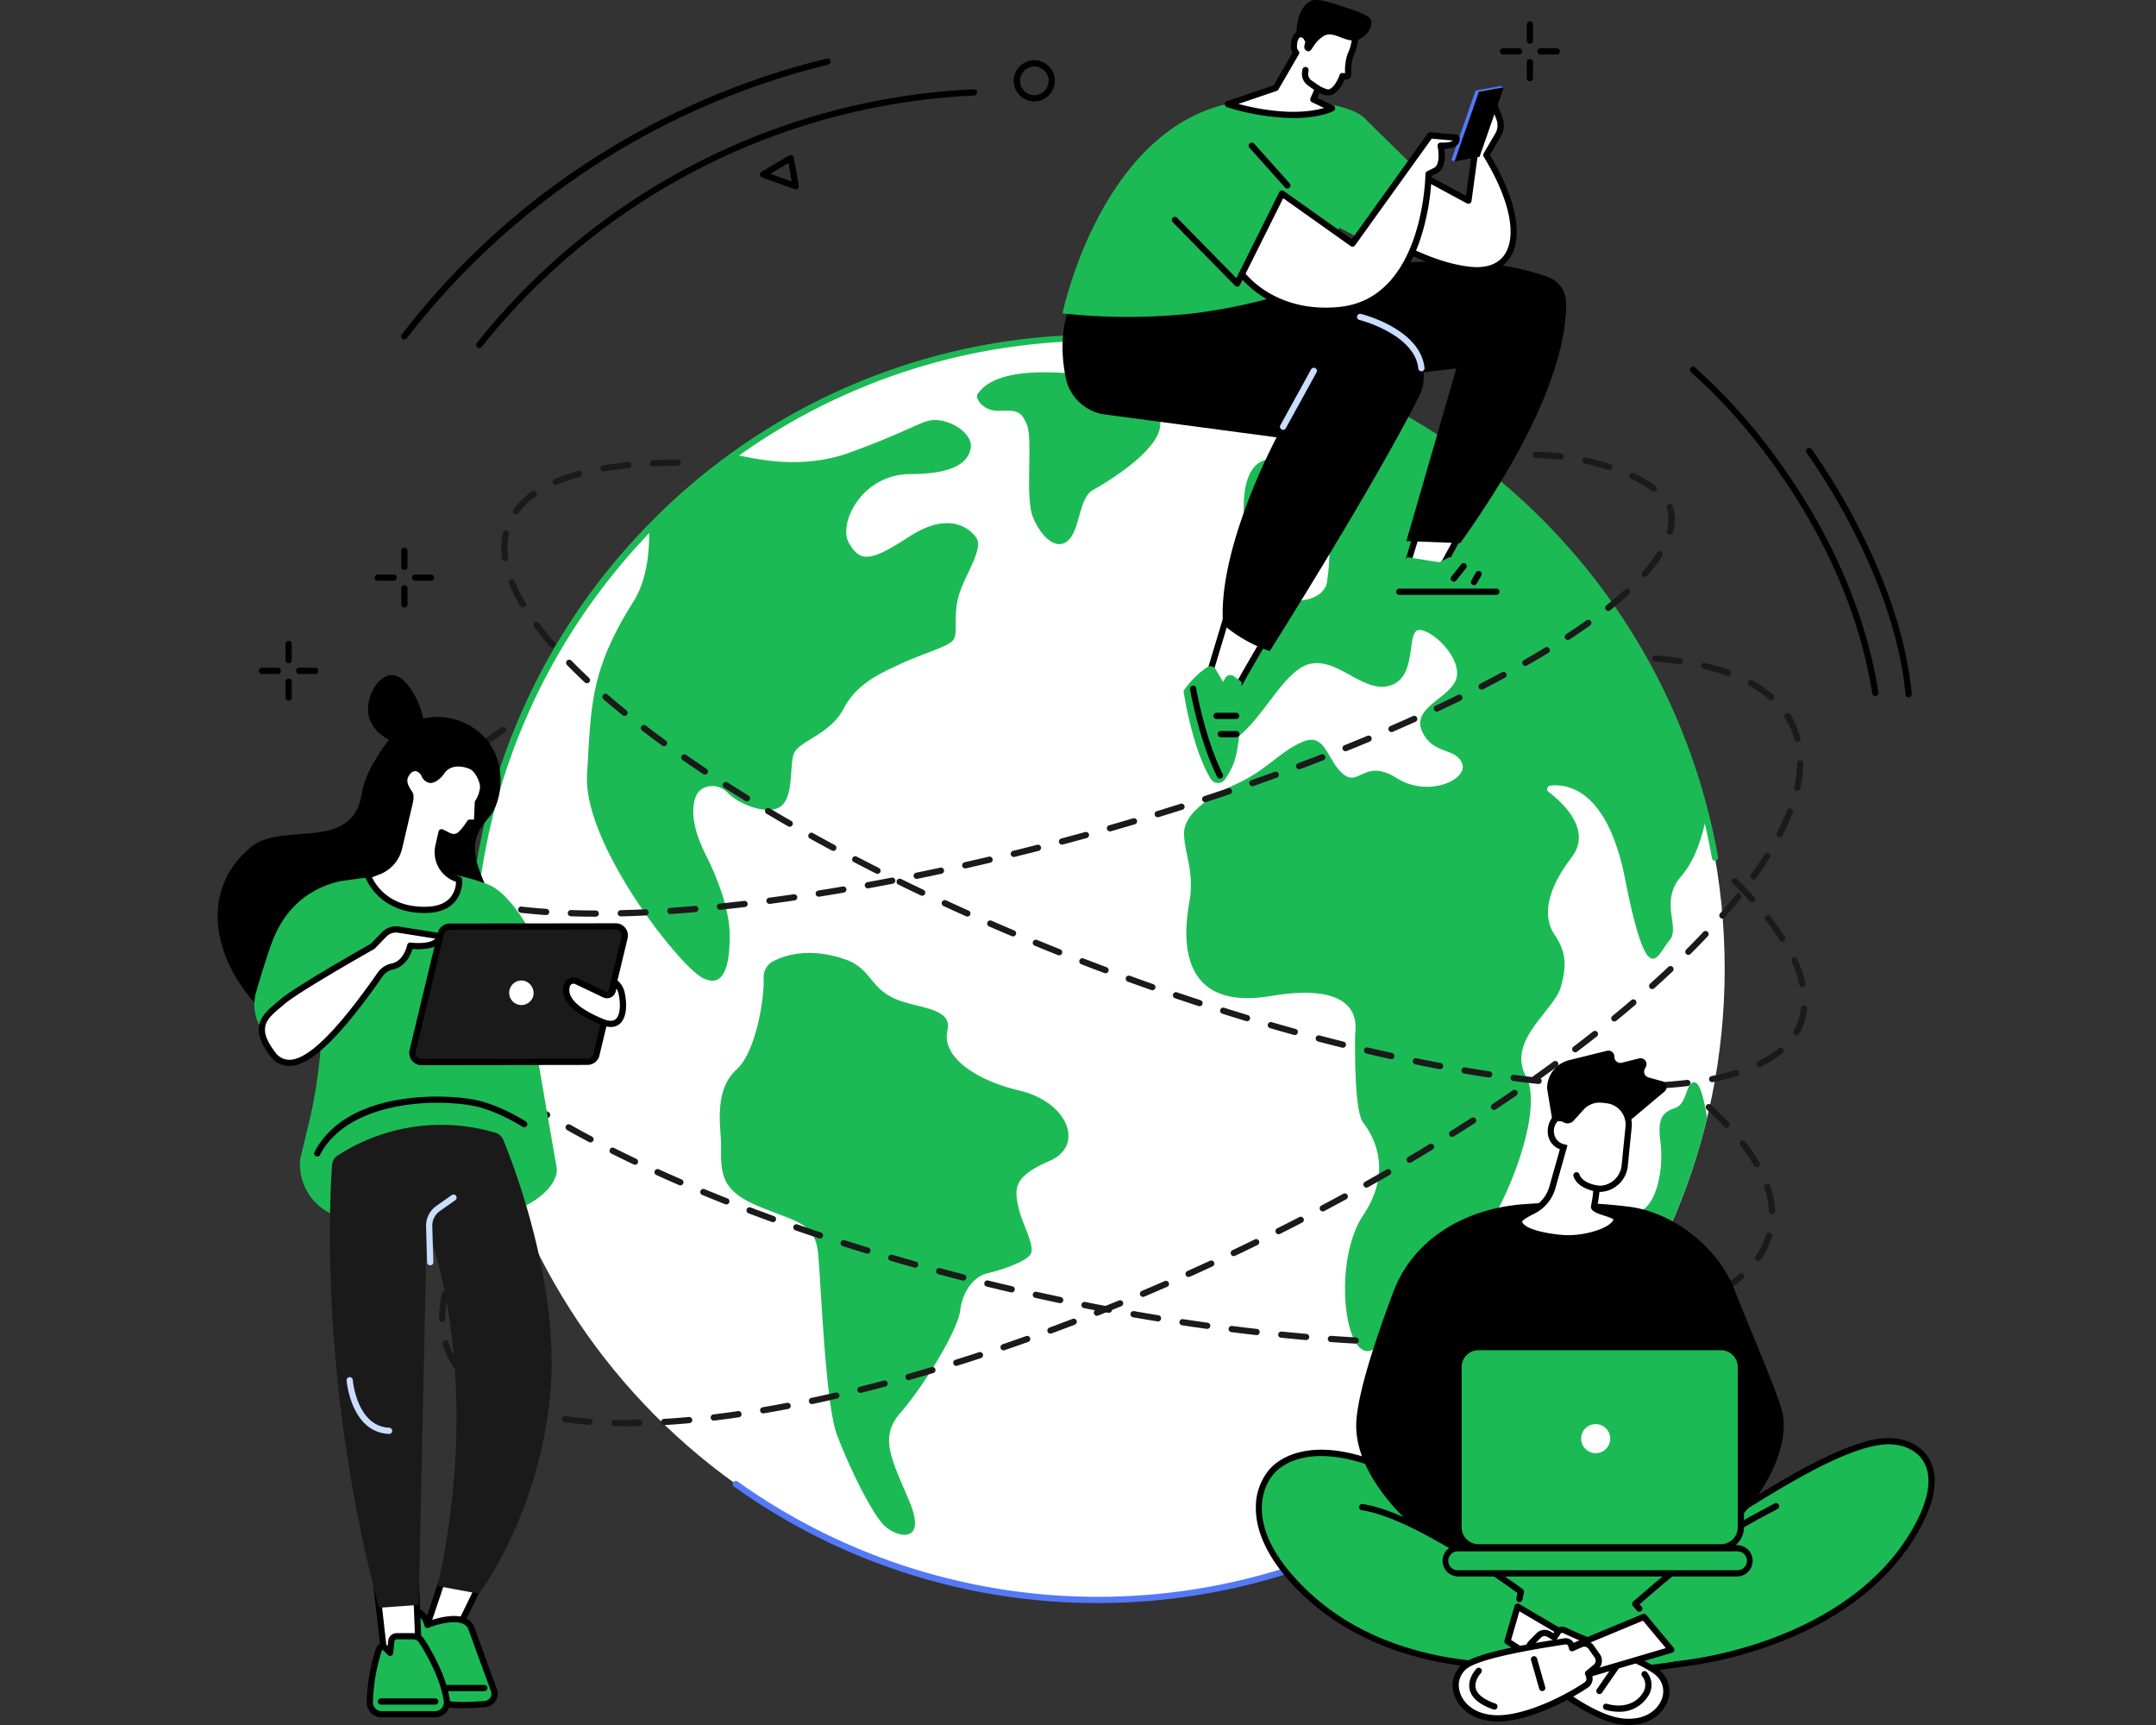 <svg xmlns="http://www.w3.org/2000/svg" xmlns:xlink="http://www.w3.org/1999/xlink" width="525" height="420" viewBox="0 0 525 420"><rect x="0" y="0" width="525" height="420" fill="#333333" stroke="none"/><defs><clipPath id="a"><rect width="525" height="420" transform="translate(233 1026)" fill="#fff"/></clipPath><clipPath id="b"><rect width="418.11" height="420" transform="translate(0 0)" fill="none"/></clipPath></defs><g transform="translate(-233 -1026)"><g clip-path="url(#a)"><g transform="translate(286 1026.003)"><g transform="translate(0 -0.003)" clip-path="url(#b)"><path d="M1611.43,470.245a.758.758,0,0,1-.747-.638c-3.914-24.492-15.7-44.446-24.889-56.871a137.318,137.318,0,0,0-19.238-21.34.757.757,0,1,1,.975-1.159,138.73,138.73,0,0,1,19.453,21.562c9.3,12.568,21.229,32.757,25.194,57.569a.758.758,0,0,1-.629.867.766.766,0,0,1-.121.009" transform="translate(-1207.771 -300.775)"/><path d="M1714.79,537.284a.757.757,0,0,1-.753-.687c-2.783-29.858-23.852-58.489-24.064-58.775a.757.757,0,1,1,1.215-.9c.215.289,21.534,29.251,24.357,59.538a.757.757,0,0,1-.683.825.672.672,0,0,1-.071,0" transform="translate(-1303.031 -367.518)"/><path d="M288.057,154.564a.757.757,0,0,1-.58-1.244,164.342,164.342,0,0,1,118.2-58.3.757.757,0,1,1,.068,1.513,162.825,162.825,0,0,0-117.108,57.759.756.756,0,0,1-.581.271" transform="translate(-221.538 -73.269)"/><path d="M275.787,353.5a.757.757,0,0,1-.593-1.229c.923-1.163,1.873-2.326,2.821-3.457a.758.758,0,0,1,1.161.973c-.94,1.121-1.881,2.273-2.8,3.426a.756.756,0,0,1-.594.287" transform="translate(-212.077 -268.76)"/><path d="M196.049,130.614a.757.757,0,0,1-.6-1.219,184.076,184.076,0,0,1,44.88-41.661,187.951,187.951,0,0,1,58.58-25.492.758.758,0,1,1,.362,1.471,185.647,185.647,0,0,0-102.62,66.6.755.755,0,0,1-.6.3" transform="translate(-150.591 -47.978)"/><path d="M851.963,74.172a5.006,5.006,0,1,1,1.43-.21h0a5.019,5.019,0,0,1-1.431.21m.006-8.483a3.483,3.483,0,1,0,.993,6.822h0a3.483,3.483,0,0,0-.994-6.822" transform="translate(-653.105 -49.485)"/><path d="M585.64,173.212a.751.751,0,0,1-.258-.046l-7.948-2.877a.757.757,0,0,1-.129-1.364l6.729-3.994a.758.758,0,0,1,1.132.519l1.219,6.871a.757.757,0,0,1-.746.89m-6.183-3.8,5.209,1.885-.8-4.5Z" transform="translate(-444.877 -127.097)"/><path d="M574.9,512.912c0,84.863-68.333,153.658-152.625,153.658S269.65,597.775,269.65,512.912s68.332-153.658,152.625-153.658S574.9,428.049,574.9,512.912" transform="translate(-207.928 -277.022)" fill="#fff"/><path d="M807.9,401.347c-.628.927,1.236,4.043,4.943,4.043s5.561-.622,7.106,3.422-.618,17.73,1.545,22.706,5.87,8.087,8.651,5.288,2.472-10.264,5.87-12.131,15.756-9.331,16.374-15.552-3.708-10.886-14.521-12.131S812.53,394.5,807.9,401.347" transform="translate(-622.88 -305.37)" fill="#1cba55"/><path d="M547.349,1015.6a4.329,4.329,0,0,0-2.5,4.032c.245,5.217-1.951,18.217-6.562,22.369-5.872,5.288-3.708,14.816-3.8,18.662-.186,7.812.652,11.287,9.978,15.019s12.978,3.944,13.669,11.409,1.766,36.3,4.529,43.767,8.636,19.6,11.744,22.395,10.363,4.355,5.872-6.221-7.254-15.552-2.072-21.462,13.817-19.6,14.508-24.883,3.8-8.4,6.563-9.02,8.636-2.489,10.363-4.355-1.727-7.154-2.763-11.82-1.036-7.465,7.6-11.2,4.49-14.308-7.254-17.107-19-8.709-17.617-14.619-7.945-5.288-13.471-8.087-5.361-7.2-11.512-9.292c-8.314-2.833-14.15-1.16-17.272.409" transform="translate(-411.9 -781.633)" fill="#1cba55"/><path d="M1118.23,555.866c-2.6-3.932-2.278-10.157,4.231-18.675,5.112-6.691-2.224-13.382-5.606-15.945a.858.858,0,0,1,.432-1.536c4.192-.478,13.915.94,18.192,22.723,5.532,28.176,7.81,18.347,10.739,15.07s-2.551-9.4,2.929-15.726c3.454-3.99,5.207-9.812,6.1-14.559a153.764,153.764,0,0,0-81.752-101.3c.059,4.906-1.116,22-21,14.949,0,0-12.366-5.9-9.437,18.019s13.017-1.638,14.97-2.621,7.16-2.293,4.881,13.76c0,0-.325,5.57-10.414,4.587s-12.041,3.931-12.041,6.553.977,9.5-4.556,14.416-3.905,17.692,3.579,13.433,12.692-17.692,19.526-19,13.017,7.536,19.526,5.242,3.58-13.433,6.834-13.433,10.088,6.553,9.112,11.467-11.065,7.207-8.461,13.105,8.136,3.931,9.763,7.863-8.135,8.519-15.946,3.6-9.112,2.293-13.017-.983-4.231-10.156-9.763-7.863-8.787,6.88-15.946,10.156-13.017,7.536-13.017,12.122,2.6,9.5,1.3,16.71-3.58,26.865,19.851,22.934,20.5,8.191,20.5,9.5-.325,18.348,1.953,21.3,7.485,11.467,0,22.606-4.556,36.04,2.278,32.763,13.668-16.054,22.129-22.606,20.177-35.057,15.3-43.9,6.834-16.054,8.461-21.952.976-8.846-1.627-12.777" transform="translate(-792.763 -328.428)" fill="#1cba55"/><path d="M407.98,472.757c.137,5.458-.356,12.752-3.86,18.318-10.573,16.8-10.232,25.194-11.255,41.991s22.249,46.4,28.046,49.515,6.692-4.288,6.692-10.2-2.477-13-5.887-19.841-3.41-11.2-2.387-14,5.116-3.732,7.844-.933,9.286,5.282,12.438,3.533c3.873-2.15,2.365-10.569,3.73-13.368s8.867-4.666,11.937-10.575,8.185-8.4,14.324-11.2,11.6-4.044,12.619-5.909-.341-6.221,1.364-11.2,5.8-10.887,4.093-13.375-6.821-6.532-16.371-.311-11.937,6.221-14.665,1.555,3.069-16.8,15.006-16.8,14.324-3.732,14.665-6.532-3.411-5.91-7.5-6.532-4.775,1.555-21.827,7.776c-11.381,4.152-21.956,1.823-27.358.716a165.775,165.775,0,0,0-21.645,17.358" transform="translate(-302.915 -344.533)" fill="#1cba55"/><path d="M1437.14,1151.387c-2.306-.515-1.793,5.159-4.868,6.191s-4.355,2.58-3.587,8.255-.513,13.155-3.587,15.993-7.43,4.9-7.686,11.865-6.662,13.672-10.5,15.993-9.736,5.933-9.736,11.865c0,3.82-.1,8.7.782,12.459a153.713,153.713,0,0,0,42.088-74.012c-.6-3.808-1.583-8.313-2.9-8.608" transform="translate(-1077.363 -887.814)" fill="#1cba55"/><path d="M636.864,1605.007a151.673,151.673,0,0,1-88.608-28.358.757.757,0,0,1,.88-1.233,151.146,151.146,0,0,0,160.4,9.468.757.757,0,1,1,.73,1.328,152.761,152.761,0,0,1-73.4,18.8" transform="translate(-422.517 -1214.702)" fill="#5479f7"/><path d="M267.638,524.149a.757.757,0,0,1-.754-.694c-.361-4.321-.544-8.727-.544-13.093a153.929,153.929,0,0,1,44.923-109.187,152.637,152.637,0,0,1,207.5-8.73,154.838,154.838,0,0,1,51.977,90.735.758.758,0,0,1-1.492.263c-12.877-73-75.76-125.982-149.521-125.982-83.74,0-151.867,68.591-151.867,152.9,0,4.324.181,8.687.539,12.967a.758.758,0,0,1-.692.818l-.064,0" transform="translate(-205.376 -274.471)" fill="#1cba55"/><path d="M281.363,884.737c-1.028,0-2.055-.011-3.052-.034a.758.758,0,0,1-.74-.775.77.77,0,0,1,.775-.74c1.947.045,3.968.045,6.027,0a.774.774,0,0,1,.773.742.758.758,0,0,1-.742.773q-1.54.032-3.04.032m9.08-.276a.757.757,0,0,1-.044-1.514c1.947-.113,3.972-.265,6.019-.452a.758.758,0,1,1,.137,1.509c-2.063.187-4.1.34-6.068.455l-.044,0m-18.166-.052-.058,0c-2.095-.159-4.138-.379-6.073-.654a.758.758,0,0,1,.213-1.5c1.9.27,3.913.486,5.975.643a.758.758,0,0,1-.056,1.513m30.237-1.038a.757.757,0,0,1-.089-1.51c1.958-.235,3.973-.5,5.989-.8a.758.758,0,0,1,.219,1.5c-2.028.3-4.056.566-6.027.8a.676.676,0,0,1-.091.006m-42.221-.7a.767.767,0,0,1-.169-.019,56.018,56.018,0,0,1-5.906-1.678.758.758,0,1,1,.5-1.431,54.287,54.287,0,0,0,5.745,1.631.758.758,0,0,1-.168,1.5m54.214-1.048a.758.758,0,0,1-.126-1.5c1.944-.33,3.945-.691,5.949-1.076a.758.758,0,0,1,.285,1.489c-2.014.385-4.026.749-5.98,1.08a.736.736,0,0,1-.128.011m11.906-2.277a.758.758,0,0,1-.157-1.5c1.941-.411,3.927-.851,5.9-1.308a.758.758,0,1,1,.341,1.477c-1.987.458-3.982.9-5.931,1.314a.794.794,0,0,1-.158.016m-77.507-.721a.755.755,0,0,1-.354-.088,29.581,29.581,0,0,1-5.169-3.432.758.758,0,0,1,.973-1.162,28.028,28.028,0,0,0,4.9,3.255.758.758,0,0,1-.355,1.427m89.32-2a.757.757,0,0,1-.182-1.492c1.924-.479,3.895-.987,5.857-1.509a.757.757,0,0,1,.39,1.464c-1.97.524-3.949,1.034-5.881,1.515a.73.73,0,0,1-.183.023m11.714-3.115a.757.757,0,0,1-.205-1.486c1.923-.543,3.877-1.111,5.81-1.686a.758.758,0,0,1,.433,1.452c-1.94.578-3.9,1.148-5.831,1.693a.74.74,0,0,1-.206.029M239.8,870.821a.756.756,0,0,1-.628-.333,20.248,20.248,0,0,1-2.671-5.669.757.757,0,1,1,1.454-.426,18.708,18.708,0,0,0,2.471,5.247.758.758,0,0,1-.627,1.182m121.754-.775a.758.758,0,0,1-.226-1.48c1.9-.6,3.842-1.218,5.761-1.847a.757.757,0,0,1,.472,1.439c-1.925.632-3.87,1.256-5.781,1.854a.753.753,0,0,1-.227.035m11.518-3.776a.758.758,0,0,1-.246-1.474c1.906-.653,3.829-1.325,5.713-2a.758.758,0,1,1,.509,1.427c-1.89.674-3.819,1.347-5.731,2a.751.751,0,0,1-.246.041m11.418-4.069a.757.757,0,0,1-.263-1.468c1.876-.695,3.782-1.413,5.664-2.135a.758.758,0,0,1,.543,1.415c-1.887.724-3.8,1.444-5.681,2.141a.746.746,0,0,1-.263.047m-148.109-2.817a.757.757,0,0,1-.757-.75v-.159a29.629,29.629,0,0,1,.653-6.017.758.758,0,0,1,1.483.309,28.13,28.13,0,0,0-.621,5.708v.144a.757.757,0,0,1-.75.765Zm159.427-1.524a.758.758,0,0,1-.28-1.462c1.874-.744,3.762-1.506,5.612-2.265a.757.757,0,1,1,.575,1.4c-1.855.761-3.749,1.525-5.628,2.272a.765.765,0,0,1-.28.053m11.215-4.6a.758.758,0,0,1-.3-1.455c1.834-.776,3.7-1.58,5.561-2.39a.758.758,0,1,1,.606,1.389c-1.861.812-3.737,1.619-5.576,2.4a.76.76,0,0,1-.295.06m11.11-4.847a.758.758,0,0,1-.311-1.449q2.749-1.236,5.507-2.511a.757.757,0,1,1,.636,1.375q-2.765,1.279-5.522,2.518a.756.756,0,0,1-.31.067m-179.41-.851a.757.757,0,0,1-.71-1.023,56.155,56.155,0,0,1,2.478-5.618.758.758,0,1,1,1.352.684,54.445,54.445,0,0,0-2.411,5.464.758.758,0,0,1-.71.493m190.412-4.236a.757.757,0,0,1-.325-1.442q2.744-1.3,5.452-2.628a.757.757,0,1,1,.665,1.361q-2.715,1.326-5.467,2.635a.754.754,0,0,1-.325.074M440.029,838a.758.758,0,0,1-.34-1.435q2.717-1.364,5.394-2.746a.757.757,0,0,1,.694,1.346q-2.685,1.386-5.409,2.754a.754.754,0,0,1-.339.08m-195.892-1.266a.758.758,0,0,1-.645-1.155c1.021-1.66,2.156-3.373,3.375-5.091a.757.757,0,1,1,1.236.876c-1.2,1.692-2.316,3.377-3.32,5.009a.757.757,0,0,1-.646.36M450.8,832.443a.757.757,0,0,1-.355-1.427c1.778-.943,3.572-1.907,5.331-2.866a.758.758,0,1,1,.725,1.331c-1.764.961-3.563,1.928-5.347,2.874a.749.749,0,0,1-.354.088m10.645-5.8a.757.757,0,0,1-.371-1.418c1.758-.985,3.529-1.99,5.263-2.988a.757.757,0,1,1,.756,1.313c-1.739,1-3.515,2.01-5.278,3a.758.758,0,0,1-.37.1m10.506-6.048a.757.757,0,0,1-.386-1.409c1.731-1.024,3.477-2.072,5.189-3.115a.758.758,0,1,1,.788,1.294c-1.718,1.046-3.469,2.1-5.206,3.125a.754.754,0,0,1-.385.105m10.354-6.3a.757.757,0,0,1-.4-1.4c1.7-1.067,3.422-2.159,5.107-3.247a.758.758,0,0,1,.822,1.273c-1.691,1.091-3.415,2.187-5.125,3.258a.757.757,0,0,1-.4.115m10.186-6.574a.758.758,0,0,1-.42-1.388c1.682-1.118,3.369-2.258,5.015-3.387a.758.758,0,0,1,.857,1.25c-1.652,1.133-3.345,2.277-5.033,3.4a.754.754,0,0,1-.419.127m10-6.86a.758.758,0,0,1-.438-1.375c1.651-1.17,3.3-2.36,4.908-3.537a.758.758,0,0,1,.9,1.222c-1.612,1.181-3.27,2.376-4.928,3.551a.754.754,0,0,1-.437.139m9.778-7.168a.758.758,0,0,1-.459-1.361c1.62-1.229,3.229-2.474,4.784-3.7a.757.757,0,0,1,.938,1.19c-1.562,1.231-3.179,2.482-4.806,3.717a.755.755,0,0,1-.458.154m9.52-7.506a.758.758,0,0,1-.481-1.343c1.581-1.3,3.14-2.6,4.635-3.882a.758.758,0,0,1,.985,1.151c-1.5,1.286-3.07,2.6-4.66,3.9a.755.755,0,0,1-.48.172m9.208-7.885a.757.757,0,0,1-.505-1.322c1.519-1.361,3.016-2.737,4.449-4.089a.757.757,0,0,1,1.04,1.1c-1.443,1.361-2.949,2.745-4.478,4.116a.752.752,0,0,1-.505.193m8.815-8.323a.758.758,0,0,1-.535-1.294c1.448-1.446,2.864-2.9,4.205-4.332a.758.758,0,0,1,1.1,1.038c-1.353,1.44-2.779,2.909-4.239,4.366a.755.755,0,0,1-.535.222m8.291-8.841a.758.758,0,0,1-.57-1.256c1.35-1.548,2.651-3.1,3.866-4.625a.758.758,0,0,1,1.184.946c-1.228,1.538-2.544,3.111-3.908,4.675a.755.755,0,0,1-.571.26m7.549-9.479a.757.757,0,0,1-.615-1.2c1.208-1.687,2.335-3.366,3.349-4.992a.757.757,0,0,1,1.285.8c-1.031,1.652-2.175,3.358-3.4,5.071a.756.756,0,0,1-.616.317m6.379-10.291a.758.758,0,0,1-.672-1.1,55.884,55.884,0,0,0,2.463-5.44.757.757,0,1,1,1.413.545,57.349,57.349,0,0,1-2.529,5.588.758.758,0,0,1-.674.41m4.277-11.291a.777.777,0,0,1-.167-.018.758.758,0,0,1-.573-.906,28.83,28.83,0,0,0,.73-5.831.768.768,0,0,1,.77-.745.758.758,0,0,1,.745.77,30.338,30.338,0,0,1-.766,6.139.758.758,0,0,1-.739.591m.052-11.986a.757.757,0,0,1-.732-.565,18.756,18.756,0,0,0-2.322-5.315.758.758,0,0,1,1.278-.814,20.248,20.248,0,0,1,2.508,5.743.758.758,0,0,1-.733.95m-6.365-10.093a.756.756,0,0,1-.5-.188,27.238,27.238,0,0,0-4.836-3.348.757.757,0,1,1,.73-1.328,28.733,28.733,0,0,1,5.1,3.536.757.757,0,0,1-.5,1.327m-10.5-5.912a.758.758,0,0,1-.257-.045,52.955,52.955,0,0,0-5.726-1.69.757.757,0,0,1,.35-1.474,54.63,54.63,0,0,1,5.891,1.739.758.758,0,0,1-.258,1.47m-11.758-2.85a.72.72,0,0,1-.112-.008c-1.894-.282-3.9-.51-5.971-.679a.758.758,0,0,1,.123-1.51c2.1.171,4.143.4,6.071.691a.757.757,0,0,1-.111,1.507" transform="translate(-181.692 -537.486)" fill="#1a1a1a"/><path d="M434.517,1020.944q-1.089,0-2.189-.007a.757.757,0,0,1,.005-1.515h0q3.065.021,6.046-.016h.009a.757.757,0,0,1,.009,1.515q-1.925.024-3.886.024m-8.243-.1h-.019c-1.992-.049-4.034-.117-6.069-.2a.758.758,0,0,1,.062-1.514c2.027.084,4.061.151,6.045.2a.758.758,0,0,1-.018,1.515m18.178-.058a.757.757,0,0,1-.024-1.514c2.031-.068,4.063-.158,6.038-.268a.758.758,0,1,1,.085,1.513c-1.987.111-4.03.2-6.073.269h-.026m-30.288-.439h-.043c-1.992-.114-4.031-.246-6.059-.391a.758.758,0,0,1-.7-.81.768.768,0,0,1,.81-.7c2.021.146,4.052.277,6.036.39a.758.758,0,0,1-.042,1.514m42.389-.243a.758.758,0,0,1-.061-1.513c2.039-.166,4.062-.359,6.013-.572a.758.758,0,1,1,.165,1.506c-1.964.215-4,.409-6.055.576l-.063,0m-54.478-.627-.066,0c-1.979-.171-4.013-.361-6.045-.564a.757.757,0,1,1,.151-1.507c2.026.2,4.053.392,6.024.562a.757.757,0,0,1-.064,1.512m66.526-.7a.758.758,0,0,1-.106-1.508c2.04-.29,4.044-.613,5.956-.958a.758.758,0,1,1,.269,1.491c-1.931.348-3.953.673-6.012.967a.779.779,0,0,1-.108.007m-78.586-.505a.731.731,0,0,1-.086-.005c-1.991-.226-4.019-.469-6.027-.723a.757.757,0,1,1,.19-1.5c2,.253,4.023.5,6.008.721a.757.757,0,0,1-.084,1.51m-12.025-1.519a.766.766,0,0,1-.105-.007c-2-.277-4.018-.571-6.007-.871a.758.758,0,0,1,.227-1.5c1.983.3,4,.593,5.988.87a.757.757,0,0,1-.1,1.508m102.535-.14a.757.757,0,0,1-.166-1.5c2.013-.455,3.976-.952,5.835-1.478a.757.757,0,1,1,.412,1.458c-1.885.533-3.874,1.037-5.914,1.5a.749.749,0,0,1-.167.019m-114.52-1.673a.732.732,0,0,1-.123-.01c-1.962-.32-3.975-.661-5.984-1.013a.758.758,0,0,1,.261-1.492c2,.351,4.011.69,5.968,1.01a.757.757,0,0,1-.121,1.505m126.169-1.649a.758.758,0,0,1-.254-1.471c1.961-.7,3.83-1.453,5.556-2.242a.758.758,0,1,1,.63,1.378c-1.765.807-3.676,1.579-5.678,2.292a.755.755,0,0,1-.254.044m-138.107-.442a.747.747,0,0,1-.14-.013q-2.969-.555-5.96-1.148a.758.758,0,0,1,.295-1.487q2.982.591,5.943,1.145a.758.758,0,0,1-.138,1.5m-11.889-2.359a.733.733,0,0,1-.156-.016q-2.954-.62-5.928-1.278a.758.758,0,0,1,.327-1.48q2.965.656,5.913,1.275a.757.757,0,0,1-.155,1.5m160.971-2.287a.757.757,0,0,1-.394-1.4,35.531,35.531,0,0,0,4.8-3.468.758.758,0,0,1,.993,1.144,37.123,37.123,0,0,1-5,3.618.753.753,0,0,1-.394.11m-172.8-.332a.751.751,0,0,1-.172-.02q-2.97-.691-5.9-1.408a.757.757,0,0,1,.36-1.472q2.926.715,5.887,1.4a.758.758,0,0,1-.171,1.5m-11.776-2.879a.755.755,0,0,1-.188-.024c-1.961-.5-3.937-1.02-5.872-1.539a.758.758,0,1,1,.393-1.464c1.93.518,3.9,1.034,5.855,1.535a.757.757,0,0,1-.187,1.491m-11.709-3.14a.753.753,0,0,1-.205-.028c-1.932-.542-3.9-1.1-5.835-1.673a.758.758,0,0,1,.426-1.454c1.934.567,3.892,1.128,5.819,1.668a.758.758,0,0,1-.2,1.487m205.267-1.642a.757.757,0,0,1-.619-1.193,18.024,18.024,0,0,0,2.554-5.18.757.757,0,0,1,1.451.436,19.524,19.524,0,0,1-2.766,5.616.756.756,0,0,1-.62.321m-216.9-1.769a.756.756,0,0,1-.222-.033c-1.91-.584-3.86-1.194-5.794-1.812a.757.757,0,0,1,.461-1.443c1.929.616,3.872,1.224,5.777,1.807a.758.758,0,0,1-.221,1.482m-11.548-3.692a.75.75,0,0,1-.24-.039c-1.911-.637-3.844-1.3-5.747-1.958a.758.758,0,1,1,.5-1.431c1.9.66,3.825,1.317,5.729,1.952a.758.758,0,0,1-.24,1.476m-11.45-3.986a.752.752,0,0,1-.258-.045c-1.912-.694-3.828-1.406-5.693-2.113a.757.757,0,1,1,.537-1.416c1.859.705,3.767,1.413,5.672,2.105a.758.758,0,0,1-.258,1.47m243.276-1.933a.757.757,0,0,1-.756-.72,21.061,21.061,0,0,0-1.13-5.718.758.758,0,1,1,1.435-.486,22.575,22.575,0,0,1,1.208,6.13.757.757,0,0,1-.719.794h-.037M260.9,986.458a.752.752,0,0,1-.279-.053c-1.9-.753-3.793-1.519-5.629-2.28a.758.758,0,0,1,.58-1.4c1.828.758,3.715,1.521,5.607,2.271a.758.758,0,0,1-.279,1.462m-11.2-4.64a.748.748,0,0,1-.3-.062c-1.871-.811-3.739-1.64-5.553-2.464a.757.757,0,0,1,.626-1.379c1.806.82,3.666,1.645,5.529,2.453a.757.757,0,0,1-.3,1.452M511.813,977.4a.757.757,0,0,1-.657-.379,44.149,44.149,0,0,0-3.333-4.931.758.758,0,0,1,1.2-.927,45.718,45.718,0,0,1,3.447,5.1.757.757,0,0,1-.656,1.136m-273.157-.6a.754.754,0,0,1-.325-.074c-1.829-.872-3.666-1.771-5.459-2.67a.757.757,0,0,1,.678-1.354c1.785.895,3.613,1.788,5.432,2.657a.758.758,0,0,1-.326,1.441m-10.834-5.44a.749.749,0,0,1-.354-.088c-1.82-.964-3.617-1.943-5.339-2.91a.757.757,0,0,1,.742-1.321c1.712.961,3.5,1.934,5.306,2.892a.758.758,0,0,1-.355,1.427m276.654-3.571a.756.756,0,0,1-.551-.238c-1.307-1.386-2.749-2.8-4.284-4.205a.758.758,0,1,1,1.023-1.118c1.562,1.429,3.03,2.87,4.363,4.283a.757.757,0,0,1-.551,1.277m-287.224-2.365a.756.756,0,0,1-.388-.107c-1.774-1.059-3.516-2.135-5.177-3.2a.757.757,0,0,1,.816-1.276c1.649,1.054,3.377,2.122,5.138,3.173a.758.758,0,0,1-.389,1.408m-10.209-6.537a.751.751,0,0,1-.43-.134c-1.71-1.179-3.373-2.377-4.945-3.559a.757.757,0,1,1,.911-1.21c1.555,1.169,3.2,2.355,4.894,3.523a.758.758,0,0,1-.431,1.381m-9.673-7.3a.755.755,0,0,1-.484-.176c-1.616-1.346-3.155-2.707-4.574-4.045a.758.758,0,1,1,1.04-1.1c1.4,1.317,2.912,2.657,4.5,3.983a.758.758,0,0,1-.485,1.339m-8.786-8.331a.757.757,0,0,1-.562-.249,58.993,58.993,0,0,1-3.888-4.742.758.758,0,0,1,1.223-.894,57.207,57.207,0,0,0,3.787,4.619.758.758,0,0,1-.561,1.266m-7.061-9.793a.757.757,0,0,1-.671-.4,29.314,29.314,0,0,1-2.326-5.737.757.757,0,0,1,1.459-.407,27.856,27.856,0,0,0,2.207,5.439.757.757,0,0,1-.67,1.111m-3.059-11.544h-.017a.758.758,0,0,1-.741-.774,18.531,18.531,0,0,1,.437-3.608,18.283,18.283,0,0,1,.774-2.562.757.757,0,0,1,1.414.542,16.772,16.772,0,0,0-1.11,5.661.758.758,0,0,1-.757.741m4.19-11.131a.758.758,0,0,1-.591-1.231,27.92,27.92,0,0,1,4.428-4.362.758.758,0,0,1,.944,1.185,26.4,26.4,0,0,0-4.188,4.123.757.757,0,0,1-.592.285m9.337-7.612a.758.758,0,0,1-.375-1.416,56.41,56.41,0,0,1,5.5-2.725.757.757,0,0,1,.6,1.391,54.956,54.956,0,0,0-5.353,2.651.757.757,0,0,1-.374.1" transform="translate(-137.03 -693.203)" fill="#1a1a1a"/><path d="M576.267,642.128c-1.237,0-2.513-.015-3.792-.044a.758.758,0,0,1,.035-1.515c2.062.049,4.085.057,6.031.027h.011a.758.758,0,0,1,.011,1.515q-1.135.017-2.3.017m8.341-.244a.757.757,0,0,1-.047-1.513c2.08-.129,4.1-.31,5.992-.538a.757.757,0,0,1,.181,1.5c-1.924.231-3.969.415-6.078.545l-.047,0m-18.172-.04h-.042c-1.978-.11-4.02-.253-6.068-.425a.758.758,0,0,1-.691-.819.766.766,0,0,1,.819-.691c2.034.171,4.061.313,6.025.422a.758.758,0,0,1-.041,1.514m-12.078-1.005a.789.789,0,0,1-.083,0c-1.978-.215-4.008-.459-6.034-.726a.758.758,0,1,1,.2-1.5c2.015.265,4.034.508,6,.722a.757.757,0,0,1-.081,1.51m42.269-.435a.758.758,0,0,1-.146-1.5,57.361,57.361,0,0,0,5.8-1.446.758.758,0,0,1,.448,1.447,59.14,59.14,0,0,1-5.954,1.486.763.763,0,0,1-.148.014m-54.287-1.14a.809.809,0,0,1-.115-.008c-1.975-.3-3.993-.626-6-.969a.757.757,0,1,1,.255-1.493c2,.341,4,.666,5.97.964a.758.758,0,0,1-.113,1.507m-11.949-2.039a.731.731,0,0,1-.142-.013c-1.967-.371-3.972-.766-5.958-1.173a.758.758,0,0,1,.3-1.484c1.979.406,3.976.8,5.936,1.169a.757.757,0,0,1-.14,1.5m77.756-.482a.757.757,0,0,1-.332-1.439,24.718,24.718,0,0,0,4.956-3.129.758.758,0,1,1,.967,1.167,26.245,26.245,0,0,1-5.26,3.324.754.754,0,0,1-.331.076m-89.631-1.951a.743.743,0,0,1-.164-.018c-1.932-.427-3.924-.881-5.919-1.351a.757.757,0,1,1,.347-1.474c1.989.468,3.973.921,5.9,1.346a.758.758,0,0,1-.163,1.5m-11.8-2.779a.761.761,0,0,1-.184-.023c-1.94-.484-3.918-.993-5.88-1.51a.757.757,0,1,1,.387-1.465c1.955.516,3.927,1.022,5.86,1.505a.757.757,0,0,1-.183,1.492m110.457-3.066a.758.758,0,0,1-.657-1.134,13.807,13.807,0,0,0,.892-1.873,14.066,14.066,0,0,0,.855-3.556.757.757,0,0,1,1.506.162,15.572,15.572,0,0,1-.948,3.94,15.305,15.305,0,0,1-.99,2.08.756.756,0,0,1-.658.381M495,628.923a.756.756,0,0,1-.2-.028c-1.961-.543-3.926-1.1-5.84-1.656a.757.757,0,1,1,.422-1.455c1.908.554,3.867,1.11,5.822,1.651a.757.757,0,0,1-.2,1.487m-11.642-3.375a.754.754,0,0,1-.22-.033c-1.914-.579-3.865-1.182-5.8-1.791a.757.757,0,1,1,.455-1.445q2.905.914,5.783,1.786a.757.757,0,0,1-.219,1.482m-11.562-3.641a.752.752,0,0,1-.235-.037q-2.868-.938-5.758-1.918a.758.758,0,0,1,.486-1.435q2.883.978,5.742,1.913a.757.757,0,0,1-.235,1.477m-11.48-3.893a.759.759,0,0,1-.251-.043q-2.849-1-5.716-2.04a.758.758,0,1,1,.517-1.424q2.859,1.037,5.7,2.035a.758.758,0,0,1-.251,1.472m158.3-.809a.757.757,0,0,1-.739-.593,28.158,28.158,0,0,0-1.923-5.565.757.757,0,0,1,1.377-.631,29.644,29.644,0,0,1,2.024,5.867.758.758,0,0,1-.575.9.778.778,0,0,1-.165.018m-169.7-3.325a.753.753,0,0,1-.266-.048q-2.829-1.059-5.672-2.157a.758.758,0,0,1,.545-1.413q2.836,1.095,5.658,2.152a.758.758,0,0,1-.266,1.467m-11.308-4.367a.752.752,0,0,1-.28-.054q-2.833-1.127-5.628-2.273a.758.758,0,1,1,.575-1.4q2.788,1.143,5.613,2.268a.757.757,0,0,1-.28,1.461m176.114-3.329a.757.757,0,0,1-.64-.351c-1.008-1.584-2.173-3.227-3.463-4.883a.758.758,0,1,1,1.2-.931c1.319,1.694,2.511,3.376,3.545,5a.757.757,0,0,1-.638,1.164m-187.331-1.271a.765.765,0,0,1-.295-.06q-2.81-1.187-5.579-2.391a.757.757,0,0,1,.6-1.389q2.761,1.2,5.564,2.384a.758.758,0,0,1-.3,1.455m-11.117-4.835a.758.758,0,0,1-.309-.066q-2.787-1.249-5.526-2.511a.758.758,0,0,1,.634-1.376q2.732,1.26,5.511,2.5a.758.758,0,0,1-.31,1.449M606.324,596.6a.756.756,0,0,1-.564-.252c-1.283-1.429-2.678-2.9-4.146-4.363a.758.758,0,0,1,1.071-1.072c1.486,1.486,2.9,2.974,4.2,4.423a.757.757,0,0,1-.564,1.263M404.265,595a.756.756,0,0,1-.324-.073c-1.838-.873-3.678-1.76-5.468-2.636a.758.758,0,1,1,.666-1.361c1.786.874,3.62,1.758,5.453,2.628a.757.757,0,0,1-.326,1.442m-10.889-5.329a.756.756,0,0,1-.341-.081c-1.834-.925-3.652-1.856-5.4-2.767a.758.758,0,1,1,.7-1.344c1.746.908,3.559,1.836,5.388,2.759a.757.757,0,0,1-.342,1.434m-10.757-5.593a.753.753,0,0,1-.358-.09c-1.788-.959-3.582-1.937-5.332-2.906a.758.758,0,1,1,.734-1.326c1.744.966,3.532,1.94,5.314,2.9a.758.758,0,0,1-.358,1.425M372.014,578.2a.754.754,0,0,1-.376-.1c-1.753-1-3.519-2.032-5.248-3.057a.757.757,0,1,1,.772-1.3c1.723,1.02,3.481,2.045,5.228,3.045a.758.758,0,0,1-.377,1.415m-10.428-6.182a.754.754,0,0,1-.4-.112c-1.733-1.064-3.465-2.149-5.149-3.224a.757.757,0,1,1,.815-1.277c1.677,1.07,3.4,2.15,5.127,3.21a.758.758,0,0,1-.4,1.4M351.367,565.5a.753.753,0,0,1-.419-.127c-1.7-1.131-3.395-2.28-5.028-3.413a.757.757,0,1,1,.863-1.245c1.626,1.128,3.31,2.271,5,3.4a.758.758,0,0,1-.42,1.388m-9.959-6.915a.75.75,0,0,1-.445-.145c-1.665-1.211-3.305-2.434-4.874-3.637a.757.757,0,1,1,.921-1.2c1.559,1.195,3.189,2.411,4.843,3.614a.757.757,0,0,1-.446,1.37m-9.62-7.377a.754.754,0,0,1-.477-.169c-1.6-1.3-3.172-2.616-4.664-3.909a.758.758,0,0,1,.992-1.145c1.48,1.283,3.037,2.588,4.627,3.878a.758.758,0,0,1-.478,1.346m-9.151-7.949a.753.753,0,0,1-.518-.2c-1.528-1.431-2.993-2.866-4.355-4.266a.758.758,0,0,1,1.086-1.056c1.345,1.382,2.794,2.8,4.3,4.216a.757.757,0,0,1-.518,1.31m-8.434-8.7a.757.757,0,0,1-.573-.261c-1.391-1.606-2.681-3.209-3.834-4.764a.758.758,0,1,1,1.217-.9c1.13,1.524,2.4,3.1,3.762,4.674a.758.758,0,0,1-.572,1.254m-7.162-9.753a.758.758,0,0,1-.653-.372,40.618,40.618,0,0,1-2.747-5.515.758.758,0,0,1,1.407-.563,39.125,39.125,0,0,0,2.646,5.308.758.758,0,0,1-.652,1.143m-4.307-11.222a.758.758,0,0,1-.749-.651,19.473,19.473,0,0,1-.2-2.738,16.5,16.5,0,0,1,.379-3.554.757.757,0,1,1,1.479.327,14.99,14.99,0,0,0-.343,3.227,17.878,17.878,0,0,0,.185,2.524.758.758,0,0,1-.643.857.779.779,0,0,1-.108.007m2.65-11.5a.758.758,0,0,1-.612-1.2,19.347,19.347,0,0,1,4.514-4.356.758.758,0,0,1,.874,1.238A17.827,17.827,0,0,0,306,501.775a.756.756,0,0,1-.613.311m9.641-7.09a.758.758,0,0,1-.3-1.454,45.3,45.3,0,0,1,5.824-2,.758.758,0,0,1,.4,1.461,43.687,43.687,0,0,0-5.628,1.933.748.748,0,0,1-.3.061m11.639-3.272a.757.757,0,0,1-.129-1.5c1.908-.332,3.945-.61,6.056-.826a.757.757,0,1,1,.155,1.507c-2.076.213-4.078.486-5.951.811a.752.752,0,0,1-.131.011m12.047-1.267a.757.757,0,0,1-.036-1.514c1.952-.094,4-.146,6.091-.154h0a.758.758,0,0,1,0,1.515c-2.067.008-4.094.06-6.024.152h-.037" transform="translate(-232.709 -376.908)" fill="#1a1a1a"/><path d="M243.956,593.767h0c-2.071,0-4.118-.035-6.083-.1a.757.757,0,0,1,.024-1.515h.024c1.949.062,3.981.094,6.036.1a.758.758,0,0,1,0,1.515m6.059-.075a.758.758,0,0,1-.018-1.515c1.961-.049,3.994-.123,6.04-.221a.757.757,0,0,1,.072,1.513c-2.058.1-4.1.174-6.074.223Zm-18.17-.324-.053,0c-2.093-.144-4.135-.331-6.069-.555a.758.758,0,1,1,.174-1.505c1.911.221,3.929.406,6,.549a.757.757,0,0,1-.051,1.513m30.279-.249a.757.757,0,0,1-.051-1.513c1.977-.135,4.005-.291,6.029-.466a.757.757,0,1,1,.13,1.509c-2.032.176-4.07.333-6.057.468l-.052,0m12.077-1.037a.757.757,0,0,1-.076-1.511c1.973-.2,4-.427,6.013-.664a.757.757,0,0,1,.177,1.5c-2.024.239-4.055.464-6.036.667-.026,0-.052,0-.078,0m-54.386-.141a.78.78,0,0,1-.135-.012c-2.13-.381-4.141-.826-5.979-1.322a.757.757,0,1,1,.395-1.463c1.8.484,3.765.92,5.852,1.293a.758.758,0,0,1-.133,1.5m66.423-1.279a.758.758,0,0,1-.1-1.509c1.969-.261,3.985-.541,5.993-.834a.758.758,0,1,1,.219,1.5c-2.015.294-4.038.575-6.013.837a.752.752,0,0,1-.1.006m11.995-1.749a.758.758,0,0,1-.118-1.506c1.97-.312,3.979-.644,5.971-.984a.757.757,0,1,1,.255,1.493c-2,.342-4.013.674-5.99.987a.762.762,0,0,1-.119.009m-90.073-.212a.752.752,0,0,1-.293-.059,26.613,26.613,0,0,1-5.449-3,.758.758,0,1,1,.9-1.221,25.091,25.091,0,0,0,5.138,2.827.757.757,0,0,1-.294,1.456m102.022-1.828a.757.757,0,0,1-.135-1.5q2.953-.539,5.949-1.12a.758.758,0,0,1,.288,1.488q-3,.582-5.964,1.123a.777.777,0,0,1-.137.012m11.9-2.306a.758.758,0,0,1-.151-1.5q2.944-.6,5.923-1.245a.758.758,0,0,1,.32,1.481q-2.988.644-5.939,1.248a.777.777,0,0,1-.153.015m11.85-2.553a.757.757,0,0,1-.167-1.5q2.933-.663,5.9-1.363a.758.758,0,0,1,.348,1.475q-2.971.7-5.912,1.366a.765.765,0,0,1-.168.019m-135.078-.683a.757.757,0,0,1-.671-.4,10.69,10.69,0,0,1-1.239-5.039,12.1,12.1,0,0,1,.067-1.256.758.758,0,0,1,1.507.158,10.579,10.579,0,0,0-.058,1.1,9.167,9.167,0,0,0,1.065,4.333.757.757,0,0,1-.67,1.111m146.875-2.1a.758.758,0,0,1-.181-1.493q2.924-.719,5.872-1.474a.757.757,0,1,1,.376,1.468q-2.954.757-5.885,1.478a.743.743,0,0,1-.182.022m11.743-3.008a.757.757,0,0,1-.194-1.489q2.33-.62,4.674-1.262l1.168-.321a.758.758,0,0,1,.4,1.461l-1.172.321q-2.347.643-4.684,1.265a.736.736,0,0,1-.2.026m11.683-3.225a.757.757,0,0,1-.208-1.486q2.925-.836,5.813-1.691a.758.758,0,1,1,.43,1.453q-2.9.857-5.827,1.7a.766.766,0,0,1-.209.029m-169.521-3.247a.757.757,0,0,1-.67-1.111,31.554,31.554,0,0,1,3.468-5.138.758.758,0,1,1,1.175.957,30.092,30.092,0,0,0-3.3,4.887.757.757,0,0,1-.671.4m181.147-.193a.758.758,0,0,1-.222-1.482q2.911-.891,5.781-1.8a.757.757,0,1,1,.458,1.444q-2.876.911-5.794,1.806a.754.754,0,0,1-.222.033m11.556-3.663a.758.758,0,0,1-.236-1.478q2.9-.948,5.744-1.914a.758.758,0,1,1,.486,1.435q-2.855.967-5.759,1.919a.758.758,0,0,1-.236.037M403.82,562a.757.757,0,0,1-.25-1.472q2.879-1.01,5.7-2.033a.757.757,0,0,1,.516,1.424q-2.83,1.026-5.717,2.038a.767.767,0,0,1-.251.043m-196.689-1.711a.757.757,0,0,1-.528-1.3c1.372-1.331,2.906-2.7,4.562-4.076a.758.758,0,1,1,.968,1.166c-1.627,1.349-3.132,2.694-4.474,4a.755.755,0,0,1-.528.214m208.087-2.421a.757.757,0,0,1-.266-1.467c1.9-.713,3.8-1.439,5.655-2.158a.758.758,0,0,1,.548,1.412c-1.858.721-3.766,1.449-5.672,2.164a.747.747,0,0,1-.266.048m11.3-4.389a.758.758,0,0,1-.283-1.46c1.867-.751,3.751-1.523,5.6-2.295a.758.758,0,1,1,.583,1.4c-1.855.774-3.746,1.549-5.619,2.3a.752.752,0,0,1-.282.055m-210.094-.956a.758.758,0,0,1-.451-1.367c1.563-1.154,3.239-2.334,4.982-3.508a.758.758,0,1,1,.846,1.257c-1.725,1.161-3.383,2.329-4.928,3.47a.755.755,0,0,1-.449.148m221.283-3.714a.757.757,0,0,1-.3-1.452c1.866-.809,3.729-1.632,5.536-2.446a.758.758,0,0,1,.622,1.382c-1.814.817-3.683,1.642-5.556,2.454a.749.749,0,0,1-.3.062m11.054-4.983a.757.757,0,0,1-.322-1.443c1.838-.863,3.674-1.743,5.455-2.617a.757.757,0,1,1,.667,1.36c-1.788.877-3.631,1.762-5.477,2.627a.752.752,0,0,1-.322.072m10.884-5.342a.758.758,0,0,1-.347-1.431c1.821-.936,3.621-1.885,5.348-2.82a.758.758,0,0,1,.721,1.333c-1.737.94-3.546,1.894-5.377,2.835a.75.75,0,0,1-.346.084m10.66-5.776a.757.757,0,0,1-.377-1.415c1.781-1.019,3.531-2.053,5.2-3.072a.757.757,0,1,1,.789,1.293c-1.683,1.027-3.445,2.068-5.238,3.094a.755.755,0,0,1-.376.1m10.345-6.323a.758.758,0,0,1-.416-1.391c1.735-1.139,3.409-2.285,4.977-3.407a.758.758,0,0,1,.882,1.232c-1.584,1.134-3.275,2.292-5.027,3.442a.751.751,0,0,1-.415.124m9.842-7.074a.758.758,0,0,1-.473-1.35c1.647-1.314,3.185-2.625,4.57-3.9a.757.757,0,0,1,1.025,1.116c-1.411,1.3-2.975,2.631-4.65,3.967a.756.756,0,0,1-.472.165m8.87-8.237a.758.758,0,0,1-.566-1.26,36.038,36.038,0,0,0,3.587-4.711.757.757,0,1,1,1.283.805,37.622,37.622,0,0,1-3.737,4.912.755.755,0,0,1-.567.255m6.134-10.295a.767.767,0,0,1-.19-.024.758.758,0,0,1-.544-.923,11.474,11.474,0,0,0,.382-2.86,9.35,9.35,0,0,0-.326-2.47c-.018-.063-.038-.129-.06-.195a.757.757,0,1,1,1.437-.48c.03.091.058.181.083.271a10.879,10.879,0,0,1,.381,2.874,12.973,12.973,0,0,1-.43,3.239.757.757,0,0,1-.733.568m-3.874-10.509a.754.754,0,0,1-.45-.149,29.707,29.707,0,0,0-5.106-2.958.757.757,0,0,1,.639-1.373,31.142,31.142,0,0,1,5.368,3.114.757.757,0,0,1-.451,1.366m-10.884-5.23a.769.769,0,0,1-.232-.036,59.8,59.8,0,0,0-5.783-1.54.758.758,0,0,1,.318-1.481,61.313,61.313,0,0,1,5.93,1.579.757.757,0,0,1-.232,1.478m-29.921-1.794a.758.758,0,0,1-.166-1.5,48.156,48.156,0,0,1,6.079-.952.757.757,0,1,1,.14,1.508,46.52,46.52,0,0,0-5.886.922.773.773,0,0,1-.167.018m18.086-.752a.787.787,0,0,1-.089,0c-2-.233-4.009-.369-5.971-.4a.758.758,0,1,1,.026-1.515c2.012.034,4.072.173,6.121.412a.758.758,0,0,1-.087,1.51" transform="translate(-151.864 -370.57)" fill="#1a1a1a"/><path d="M64.934,767.6a15.865,15.865,0,0,0-15.624-4.356c-6.13,1.674-9.222,6.978-11.4,10.718-3.854,6.612-1.993,9.007-5.022,12.848-5.365,6.8-18.379,2.3-24.715,7.523-15.225,12.554-6.926,33.3,6.569,43.1,9,6.532,21.242,2.754,24.573,1.726,10.109-3.119,26.859-9.231,28.48-23.826,1.09-9.813-8.927-17.681-3.545-25.862,1.37-2.083,2.506-2.649,3.524-5.253,1.653-4.23,2.025-11.354-2.838-16.617" transform="translate(0 -588.126)"/><path d="M172.439,734.36c2.3-1.868.846-7.378-.629-10.351-.552-1.114-3.024-6.1-6.275-5.906-3.339.2-6.537,5.8-5.345,10.244,1.49,5.551,9.549,8.2,12.248,6.013" transform="translate(-123.327 -553.728)"/><path d="M101.079,929.125a48.683,48.683,0,0,1,30.19.137,12.364,12.364,0,0,1,8.494,10.341l10.309,59.356c.511,4.315-5.257,8.51-9.32,10.05-4.245,1.609-10.661,3.13-19.746,3.13-9.74,0-21.5-.055-25.454-1.785q-.176-.077-.357-.162a13.355,13.355,0,0,1-7.576-13.318l2.1-8.725a115.913,115.913,0,0,0,3.194-29.393l-.339-17.277a12.381,12.381,0,0,1,8.506-12.353" transform="translate(-67.522 -714.66)" fill="#1cba55"/><path d="M300.468,964.214s-8.229-22.794-17.457-24.985l4.692,32.3Z" transform="translate(-218.231 -724.244)" fill="#1cba55"/><path d="M43.22,973.05A11.049,11.049,0,0,1,39.467,961.3c1.13-3.882,2.556-8.558,3.8-11.941,4.247-11.57,13.049-14.157,16.478-14.977.54-.129,6.64-.938,6.64-.938l-3.671,35.4-15.683,6.424Z" transform="translate(-30.093 -719.78)" fill="#1cba55"/><path d="M103.395,1181.049a.758.758,0,0,1-.67-1.111c7.946-15.085,31.424-14.2,39.022-12.7,6.109,1.206,12.2,5.129,12.459,5.3a.757.757,0,0,1-.824,1.271c-.06-.039-6.111-3.932-11.928-5.081-9.194-1.816-30.431-1.291-37.388,11.917a.757.757,0,0,1-.671.4" transform="translate(-79.144 -899.464)"/><path d="M209.362,1018.445l40.412-.062a2.228,2.228,0,0,0,2.16-1.7l6.857-28.514a2.228,2.228,0,0,0-2.167-2.761l-40.412.062a2.228,2.228,0,0,0-2.16,1.7l-6.857,28.514a2.228,2.228,0,0,0,2.167,2.761" transform="translate(-159.719 -759.857)" fill="#1a1a1a"/><path d="M206.807,1016.65a2.986,2.986,0,0,1-2.9-3.7l6.856-28.51a2.98,2.98,0,0,1,2.9-2.276l40.412-.062h.005a2.985,2.985,0,0,1,2.9,3.7l-6.856,28.51a2.981,2.981,0,0,1-2.9,2.276l-40.412.062Zm47.269-33.032h0l-40.412.062a1.467,1.467,0,0,0-1.425,1.119l-6.857,28.51a1.472,1.472,0,0,0,1.428,1.827h0l40.412-.062a1.468,1.468,0,0,0,1.426-1.119l6.856-28.509a1.471,1.471,0,0,0-1.426-1.827" transform="translate(-157.166 -757.304)"/><path d="M315.782,1046.887a2.986,2.986,0,1,1-2.171-3.8,3.1,3.1,0,0,1,2.171,3.8" transform="translate(-238.958 -804.275)" fill="#fff"/><path d="M382.643,1043.474l-.514,2.05a1.414,1.414,0,0,1-1.977.934l-6.836-3.242a1.674,1.674,0,0,0-2.309.978c-.642,1.948-.1,5.407,8.6,8.935,5.317,2.155,5.507-3.683,4.64-7.244a4.384,4.384,0,0,0-1.607-2.41" transform="translate(-285.938 -804.302)" fill="#fff"/><path d="M379.081,1051.8a6.322,6.322,0,0,1-2.346-.524c-8.962-3.632-9.862-7.374-9.038-9.874a2.431,2.431,0,0,1,3.353-1.425l6.836,3.242a.656.656,0,0,0,.918-.433l.514-2.05a.758.758,0,0,1,1.161-.442,5.159,5.159,0,0,1,1.916,2.857c.641,2.63.73,6.268-1.123,7.869a3.242,3.242,0,0,1-2.191.781M370,1041.26a.929.929,0,0,0-.365.075.889.889,0,0,0-.5.545c-.878,2.665,2.022,5.5,8.169,8,1.345.545,2.347.546,2.978,0,1.188-1.026,1.222-3.978.642-6.363a3.414,3.414,0,0,0-.472-1.069l-.179.714a2.171,2.171,0,0,1-3.036,1.434l-6.836-3.242a.93.93,0,0,0-.4-.09" transform="translate(-283.347 -801.752)"/><path d="M73.979,992.794s-18.15,10.225-21.892,13.433-7.8,5.644-2.51,12.637c4.5,5.944,12.421.63,26.387-19.4a4.662,4.662,0,0,1,2.842-1.771c1.4-.313,3.434-1.421,4.37-5.1,0,0,6.621.939,7.2-2.287l-9.943-1.583A4.085,4.085,0,0,0,76.8,989.9Z" transform="translate(-36.274 -762.362)" fill="#fff"/><path d="M51.124,1019.361a5.82,5.82,0,0,1-4.739-2.594c-5.319-7.029-1.721-10.036,1.759-12.943.286-.239.575-.481.862-.727,3.656-3.133,20.343-12.575,21.918-13.464l2.744-2.818a4.83,4.83,0,0,1,4.315-1.39l9.929,1.58a.757.757,0,0,1,.626.883c-.586,3.245-5.566,3.132-7.4,2.974-1.146,3.676-3.446,4.72-4.76,5.014A3.885,3.885,0,0,0,74,997.341c-10.4,14.922-17.636,21.919-22.759,22.019h-.115m26.014-32.494a3.322,3.322,0,0,0-2.385,1.005l-2.819,2.9a.763.763,0,0,1-.171.132c-.181.1-18.127,10.225-21.77,13.348-.292.25-.586.5-.877.739-3.466,2.9-5.97,4.989-1.522,10.867a4.272,4.272,0,0,0,3.616,1.993c4.534-.088,11.582-7.079,21.546-21.371a5.389,5.389,0,0,1,3.3-2.077c1.279-.286,2.977-1.307,3.8-4.544a.761.761,0,0,1,.84-.563c1.319.186,4.812.326,5.986-.948l-8.949-1.424a3.4,3.4,0,0,0-.593-.052m-5.747,3.372h0Z" transform="translate(-33.686 -759.808)"/><path d="M179.64,829.712a2.532,2.532,0,0,0,2.929-.488,14.737,14.737,0,0,0,2.147-2.747l1.109.023a.653.653,0,0,0,.665-.624l.191-4.331a8.041,8.041,0,0,0,1.276-3.518c.133-1.61-1.3-4.5-2.753-5.21-1.966-.96-5.516-1.478-7.37,1.309-.8,1.2-2.089,2.056-2.872,1.917-.737-.13-1.038-.761-1.4-1.415-.677-1.217-2.36-2.36-3.978-.437-1.639,1.949-.5,3.739.514,5.235.41.6-.033,2.277-.2,2.987l-2.4,10.216a8.141,8.141,0,0,1-5.012,5.741l-2.566.983s2.833,8.6,14.188,8.357c8.665-.186,8-7.294,8-7.294l-1.138-.5a6.807,6.807,0,0,1-3.891-7.731l.764-3.371Z" transform="translate(-123.314 -626.174)" fill="#fff"/><path d="M171.088,845.9c-11.383,0-14.411-8.792-14.441-8.882a.758.758,0,0,1,.448-.944l2.566-.984a7.376,7.376,0,0,0,4.546-5.207l2.438-10.385c.369-1.542.348-2.062.266-2.228-.938-1.377-2.516-3.7-.463-6.14a3.056,3.056,0,0,1,2.667-1.287,3.488,3.488,0,0,1,2.553,1.844l.071.129c.333.6.5.855.8.909a3.262,3.262,0,0,0,2.109-1.591c1.945-2.926,5.683-2.864,8.334-1.57,1.815.886,3.328,4.105,3.176,5.953a8.711,8.711,0,0,1-1.282,3.682l-.182,4.139a1.42,1.42,0,0,1-1.409,1.348h-.029l-.68-.014a15.514,15.514,0,0,1-2.023,2.515,3.283,3.283,0,0,1-3.806.631l-.933-.468-.55,2.428a6.061,6.061,0,0,0,3.458,6.871l1.138.5a.756.756,0,0,1,.448.622,7.747,7.747,0,0,1-1.825,5.452c-1.521,1.706-3.848,2.6-6.914,2.671-.162,0-.324.005-.482.005m-12.726-8.69c.909,1.939,4.258,7.367,13.176,7.17,2.629-.056,4.585-.784,5.816-2.164a6.144,6.144,0,0,0,1.455-3.874l-.7-.308a7.578,7.578,0,0,1-4.324-8.59l.763-3.371a.757.757,0,0,1,1.078-.51l1.8.9h0a1.77,1.77,0,0,0,2.052-.345,14.054,14.054,0,0,0,2.037-2.606.774.774,0,0,1,.662-.364l1.007.02.186-4.229a.762.762,0,0,1,.111-.363,7.375,7.375,0,0,0,1.166-3.185c.113-1.375-1.215-3.922-2.331-4.467-1.491-.728-4.749-1.446-6.407,1.048-.832,1.252-2.385,2.467-3.635,2.244a2.725,2.725,0,0,1-1.864-1.668l-.068-.124a2.022,2.022,0,0,0-1.374-1.072,1.654,1.654,0,0,0-1.363.754c-1.22,1.451-.537,2.707.561,4.321.526.772.263,2.115-.05,3.424l-.039.162-2.4,10.216a8.888,8.888,0,0,1-5.478,6.276Z" transform="translate(-120.762 -623.604)"/><path d="M223.219,1667.159l-6.018,17.956s6.555-.559,7.182-.437,8.294-16.375,8.294-16.375Z" transform="translate(-167.485 -1285.554)" fill="#fff"/><path d="M214.648,1683.321a.758.758,0,0,1-.718-1l6.018-17.956a.754.754,0,0,1,.809-.511l9.458,1.144a.758.758,0,0,1,.6,1.071c-.019.042-1.942,4.178-3.917,8.245-4.244,8.742-4.487,8.694-5.209,8.555-.439-.055-3.9.185-6.972.448-.022,0-.043,0-.065,0m6.54-17.887-5.456,16.279c1.923-.157,4.69-.367,5.805-.356.923-1.319,4.362-8.349,7.459-14.979Zm.722,15.94.062.009c-.021,0-.042-.007-.062-.009" transform="translate(-164.932 -1283.003)"/><path d="M202.364,1716.308s9.051-3.71,10.724.946c2.129,5.923,5.457,14.959,5.457,14.959a2.535,2.535,0,0,1-2.185,3.384c-3.308.266-8.241.481-10.539-.325-3.628-1.273-9.648-12.757-9.648-12.757l1.856-9.771s3.282-.463,4.336,3.563" transform="translate(-151.269 -1320.694)" fill="#1cba55"/><path d="M208.488,1734.016a18.357,18.357,0,0,1-5.47-.608c-3.8-1.333-9.438-11.917-10.068-13.119a.757.757,0,0,1-.073-.493l1.856-9.771a.757.757,0,0,1,.639-.608,4.713,4.713,0,0,1,4.921,3.325c1.742-.609,6.03-1.875,8.772-.655a3.929,3.929,0,0,1,2.186,2.333c2.1,5.852,5.422,14.863,5.455,14.953a3.293,3.293,0,0,1-2.835,4.4c-1.66.134-3.57.243-5.381.243m-14.074-14.2c1.744,3.282,6.427,11.221,9.1,12.161,1.657.581,5.289.682,10.228.285a1.778,1.778,0,0,0,1.533-2.373c-.031-.084-3.351-9.1-5.456-14.958a2.437,2.437,0,0,0-1.376-1.461c-2.364-1.05-6.828.337-8.348.959a.758.758,0,0,1-1.02-.509c-.64-2.445-2.164-2.928-2.974-3.006Z" transform="translate(-148.717 -1318.115)"/><path d="M249.92,1793.754h-9.3a.758.758,0,0,1,0-1.515h9.3a.758.758,0,0,1,0,1.515" transform="translate(-184.963 -1382.004)"/><path d="M168.943,1684.856l2.045,18.062,8.226-2.256-.633-16.274Z" transform="translate(-130.273 -1298.839)" fill="#fff"/><path d="M168.436,1701.125a.757.757,0,0,1-.753-.672l-2.045-18.062a.757.757,0,0,1,.716-.842l9.638-.468a.774.774,0,0,1,.549.2.759.759,0,0,1,.245.529l.633,16.274a.757.757,0,0,1-.557.76l-8.226,2.256a.744.744,0,0,1-.2.027m-1.2-18.1,1.854,16.38,6.793-1.863-.58-14.909Z" transform="translate(-127.721 -1296.289)"/><path d="M164.757,1759.464h13.015a2.884,2.884,0,0,0,2.855-3.306c-.435-2.94-1.851-7.814-6.094-14.519a2.533,2.533,0,0,0-2.138-1.177h-3.959a1.333,1.333,0,0,0-1.326,1.194l-.3,2.856-1.2-1.231a.9.9,0,0,0-1.5.344,45.656,45.656,0,0,0-2.244,12.9,2.888,2.888,0,0,0,2.888,2.939" transform="translate(-124.818 -1342.078)" fill="#1cba55"/><path d="M175.22,1757.67H162.2a3.646,3.646,0,0,1-3.645-3.711,46.25,46.25,0,0,1,2.282-13.124,1.657,1.657,0,0,1,2.763-.635l.07.072.13-1.247a2.087,2.087,0,0,1,2.08-1.873h3.959a3.272,3.272,0,0,1,2.779,1.53c4.325,6.837,5.761,11.829,6.2,14.813a3.642,3.642,0,0,1-3.6,4.175m-12.8-16.457a.18.18,0,0,0-.036,0,.131.131,0,0,0-.1.091,44.7,44.7,0,0,0-2.206,12.678,2.131,2.131,0,0,0,2.13,2.168H175.22a2.128,2.128,0,0,0,2.106-2.438c-.421-2.84-1.8-7.613-5.985-14.226a1.786,1.786,0,0,0-1.5-.824h-3.959a.574.574,0,0,0-.573.516l-.3,2.855a.758.758,0,0,1-1.3.449l-1.2-1.231a.139.139,0,0,0-.1-.044" transform="translate(-122.266 -1339.527)"/><path d="M184.443,1808.1H171.262a.758.758,0,1,1,0-1.515h13.181a.758.758,0,1,1,0,1.515" transform="translate(-131.477 -1393.063)"/><path d="M161.652,1200.188a3.019,3.019,0,0,0-1.89-1.74,46.376,46.376,0,0,0-38.433,5.527,3.036,3.036,0,0,0-1.39,2.339c-.618,8.68-2.92,54.056,11.434,107.781l9.669-.688,1.971-91.861s14.323,33.677,2.676,87.272l10.057,1.857s14.717-19.352,17.353-48.924c2.331-26.16-8.84-55.207-11.449-61.562" transform="translate(-92.088 -922.645)" fill="#1a1a1a"/><path d="M147.514,1478.623h-.033c-9.266-.4-10.309-12.913-10.318-13.039a.758.758,0,0,1,1.511-.114c.008.113.952,11.3,8.872,11.639a.758.758,0,0,1-.032,1.515" transform="translate(-105.765 -1129.491)" fill="#caddff"/><path d="M222.73,1287.848a.757.757,0,0,1-.757-.735l-.259-8.727a5.879,5.879,0,0,1,2.5-5l3.766-2.648a.758.758,0,0,1,.871,1.24l-3.766,2.647a4.367,4.367,0,0,0-1.858,3.711l.259,8.727a.758.758,0,0,1-.735.78h-.023" transform="translate(-170.963 -979.769)" fill="#caddff"/><path d="M1119.833,1570.641c-19.548-18.019-9.43-29.641-9.43-29.641s8.733-14.147,39.377,4.348,60.307,11.619,67.015,8.846,30.146-20.2,43.355-21.178c7.35-.545,16.146,4.981,8.429,19.918-15.959,30.89-59.3,34.414-59.3,34.414s-21.01,3.947-42.592.124c0,0-27.306,1.188-46.854-16.831" transform="translate(-854.219 -1182.088)" fill="#1cba55"/><path d="M1184.3,1587.339a117.487,117.487,0,0,1-20.22-1.654c-1.732.05-28.31.484-47.314-17.033-10.3-9.5-12.371-17.286-12.289-22.147a14.076,14.076,0,0,1,2.763-8.5c.32-.484,2.724-3.844,8.656-5.053,8.172-1.665,18.845,1.431,31.723,9.2a83.861,83.861,0,0,0,42.108,12.29c11.863.247,20.811-2.083,24.226-3.495a98.365,98.365,0,0,0,9.818-5.618c10.285-6.3,24.371-14.918,33.771-15.615,3.487-.259,8.117.8,10.6,4.569,1.806,2.733,3.021,7.806-1.446,16.452-8.355,16.172-24.213,24.78-36.045,29.153a101.322,101.322,0,0,1-23.826,5.664,137.917,137.917,0,0,1-22.528,1.785m-20.166-3.171a.724.724,0,0,1,.132.012c21.2,3.755,42.112-.083,42.32-.122.026,0,.052-.009.078-.011a99.4,99.4,0,0,0,23.5-5.593c11.567-4.281,27.06-12.685,35.186-28.414,3.269-6.328,3.8-11.488,1.528-14.922-2.126-3.217-6.159-4.118-9.228-3.893-9.033.669-22.939,9.181-33.091,15.4a96.535,96.535,0,0,1-10.03,5.726c-3.525,1.457-12.72,3.853-24.836,3.609a85.362,85.362,0,0,1-42.86-12.507c-29.661-17.9-38.257-4.734-38.341-4.6a.78.78,0,0,1-.073.1c-.389.453-9.352,11.327,9.372,28.587,19.079,17.586,46.035,16.644,46.308,16.63h.032" transform="translate(-851.667 -1179.542)"/><path d="M1374.6,1709l12.278,7.214-9,4.9-5.73-3.668Z" transform="translate(-1058.072 -1317.815)" fill="#fff"/><path d="M1375.328,1719.318a.756.756,0,0,1-.408-.12l-5.73-3.669a.757.757,0,0,1-.319-.849l2.452-8.448a.757.757,0,0,1,1.111-.442l12.278,7.213a.758.758,0,0,1-.021,1.318l-9,4.9a.757.757,0,0,1-.362.092m-4.845-4.759,4.876,3.122,7.432-4.049-10.285-6.042Z" transform="translate(-1055.52 -1315.262)"/><path d="M1395.392,1736.818l1.835-1.857a2.029,2.029,0,0,1,2.5-.309l1.3.791.685-1.012a1.353,1.353,0,0,1,1.738-.753c7.781,3.738,17.688,6.6,22.339,10.041,5.5,4.076,1.595,13.145-8,12.22-7.6-.733-18-9.213-21.983-12.7a1.42,1.42,0,0,1,.367-2.369l.01,0-1.015-1.46a2.03,2.03,0,0,1,.223-2.586" transform="translate(-1075.542 -1336.764)" fill="#fff"/><path d="M1416.621,1754.213q-.7,0-1.456-.071c-7.794-.751-18.268-9.261-22.409-12.885a2.179,2.179,0,0,1-.166-3.116l-.595-.856a2.788,2.788,0,0,1,.306-3.551h0l1.835-1.857a2.777,2.777,0,0,1,3.428-.424l.688.417.251-.37a2.271,2.271,0,0,1,1.251-1.12,1.9,1.9,0,0,1,1.473.063c3.03,1.455,6.394,2.781,9.648,4.062,5.095,2.006,9.907,3.9,12.813,6.054a6.711,6.711,0,0,1,2.34,7.965c-1.047,2.724-4.111,5.689-9.409,5.689m-23.242-19.414a1.272,1.272,0,0,0-.14,1.621l1.015,1.46a.758.758,0,0,1-.341,1.136.663.663,0,0,0-.16,1.1c4.031,3.527,14.2,11.808,21.557,12.517,5.353.52,8.357-2.184,9.305-4.653a5.167,5.167,0,0,0-1.828-6.2c-2.745-2.033-7.467-3.893-12.467-5.861-3.28-1.291-6.67-2.626-9.749-4.105a.38.38,0,0,0-.3,0,.769.769,0,0,0-.418.392.793.793,0,0,1-.06.106l-.686,1.012a.758.758,0,0,1-1.02.223l-1.3-.791a1.267,1.267,0,0,0-1.565.193Z" transform="translate(-1072.99 -1334.213)"/><path d="M1477.576,1787.427a11.827,11.827,0,0,1-3.266-.484.757.757,0,1,1,.418-1.456c4.441,1.273,7.431-.563,8.64-2.523a3.427,3.427,0,0,0-.038-4.18.757.757,0,0,1,1.115-1.026,4.893,4.893,0,0,1,.213,6,8.17,8.17,0,0,1-7.083,3.667" transform="translate(-1136.425 -1370.649)"/><path d="M1467.408,1774.868a.757.757,0,0,1-.622-1.189l4.534-6.549a.757.757,0,1,1,1.246.862l-4.534,6.549a.756.756,0,0,1-.623.326" transform="translate(-1130.942 -1362.39)"/><path d="M1446.957,1767.235a.757.757,0,0,1-.684-1.083l3.108-6.536a.758.758,0,0,1,1.368.651l-3.108,6.536a.758.758,0,0,1-.685.432" transform="translate(-1115.172 -1356.516)"/><path d="M1506.457,1625.314a.756.756,0,0,1-.568-.256l-1.016-1.153a.758.758,0,0,1,.076-1.076l5.116-4.379a144,144,0,0,1,25.641-17.529l3.683-1.971a.757.757,0,1,1,.715,1.336l-3.683,1.971a142.532,142.532,0,0,0-25.371,17.345l-4.532,3.879.507.575a.758.758,0,0,1-.568,1.259" transform="translate(-1160.269 -1232.888)"/><path d="M1452.449,1719.929l-19.25,7.995,4.44,6.309,21.461-6.309Z" transform="translate(-1105.147 -1326.246)" fill="#fff"/><path d="M1435.088,1732.439a.758.758,0,0,1-.619-.322l-4.44-6.309a.758.758,0,0,1,.329-1.136l19.25-7.994a.759.759,0,0,1,.873.215l6.652,7.995a.758.758,0,0,1-.369,1.211l-21.462,6.309a.756.756,0,0,1-.214.031m-3.277-6.73,3.584,5.092,19.834-5.831-5.557-6.679Z" transform="translate(-1102.596 -1323.694)"/><path d="M1351.574,1749.41l-1.5-2.134a2.03,2.03,0,0,0-2.412-.716l-2.22.978-.177-.645a1.419,1.419,0,0,0-1.59-1.029c-4.36.69-18.062,2.714-23.218,5.347-6.1,3.114-3.737,12.7,5.88,13.37,7.621.53,18.176-5.126,22.56-8.1,1.44-.976.431-2.8.431-2.8l2.044-1.685a2.03,2.03,0,0,0,.206-2.587" transform="translate(-1015.621 -1346.23)" fill="#fff"/><path d="M1324.8,1762.823q-.545,0-1.073-.037c-6.21-.431-9.156-4.218-9.791-7.329a6.71,6.71,0,0,1,3.619-7.471c4.946-2.526,17.274-4.455,22.538-5.278l.907-.142a2.176,2.176,0,0,1,2.375,1.379l1.425-.628a2.786,2.786,0,0,1,3.336.972l1.5,2.134a2.788,2.788,0,0,1-.282,3.552.67.67,0,0,1-.061.056l-1.608,1.326a2.664,2.664,0,0,1-.923,3.2c-4.344,2.944-14.268,8.262-21.965,8.263m16.54-18.77a.656.656,0,0,0-.1.008l-.909.143c-4.746.743-17.353,2.715-22.083,5.131a5.167,5.167,0,0,0-2.824,5.819c.529,2.591,3.05,5.749,8.411,6.121,6.873.475,16.971-4.5,22.083-7.969.857-.582.221-1.758.193-1.808a.757.757,0,0,1,.181-.951l2.008-1.656a1.273,1.273,0,0,0,.1-1.6l-1.5-2.134a1.268,1.268,0,0,0-1.512-.449l-2.2.968a.758.758,0,0,1-1.036-.494l-.177-.645a.662.662,0,0,0-.637-.489m7.474,5.393h0Z" transform="translate(-1013.071 -1343.68)"/><path d="M1399.9,1770.289a.758.758,0,0,1-.728-.549l-1.99-6.959a.758.758,0,1,1,1.457-.416l1.99,6.959a.758.758,0,0,1-.729.966" transform="translate(-1077.355 -1358.544)"/><path d="M1337.589,1784.163a.752.752,0,0,1-.246-.041c-3.341-1.145-5.283-2.76-5.774-4.8-.651-2.714,1.562-5.034,1.656-5.131a.757.757,0,0,1,1.089,1.053c-.024.025-1.73,1.836-1.269,3.732.359,1.481,2.015,2.765,4.79,3.715a.757.757,0,0,1-.246,1.474" transform="translate(-1026.688 -1367.908)"/><path d="M1253.351,1623.756a.776.776,0,0,1-.151-.015.758.758,0,0,1-.593-.893l.267-1.319c-3.2-2.337-25.489-18.321-37.92-20.163a.757.757,0,0,1,.222-1.5c13.725,2.033,37.964,19.967,38.989,20.729a.758.758,0,0,1,.291.757l-.363,1.794a.758.758,0,0,1-.742.607" transform="translate(-936.359 -1233.659)"/><path d="M1315.046,1330.5c-1-4.5-7-18.147-11.838-30.365-3.861-9.751-14.452-18.459-25.563-19.873a128.556,128.556,0,0,0-25.858-.585c-14.376,1.132-26.723,8.674-31.478,21.288-4.283,11.361-8.951,25.309-9.056,32.376-.113,7.527,4.435,14.719,9.4,20.305a37.851,37.851,0,0,0,24.839,12.333c13.78,1.276,35.282,2.555,45.049-.635,14.978-4.893,26.938-23.958,24.506-34.844" transform="translate(-934.002 -986.461)"/><path d="M1383.979,1432.927h-59.045a4.851,4.851,0,0,0-4.852,4.851v39.04a4.851,4.851,0,0,0,4.852,4.851h59.045a4.851,4.851,0,0,0,4.851-4.851v-39.04a4.851,4.851,0,0,0-4.851-4.851" transform="translate(-1017.923 -1104.937)" fill="#1cba55"/><path d="M1381.428,1479.876h-59.045a5.615,5.615,0,0,1-5.609-5.609v-39.04a5.615,5.615,0,0,1,5.609-5.609h59.045a5.615,5.615,0,0,1,5.609,5.609v39.04a5.615,5.615,0,0,1-5.609,5.609m-59.045-48.742a4.1,4.1,0,0,0-4.094,4.094v39.04a4.1,4.1,0,0,0,4.094,4.094h59.045a4.1,4.1,0,0,0,4.094-4.094v-39.04a4.1,4.1,0,0,0-4.094-4.094Z" transform="translate(-1015.372 -1102.386)"/><path d="M1377.378,1646.9H1309.5a3.054,3.054,0,0,0,0,6.109h67.875a3.054,3.054,0,0,0,0-6.109" transform="translate(-1007.409 -1269.932)" fill="#1cba55"/><path d="M1374.826,1651.214h-67.874a3.812,3.812,0,1,1,0-7.624h67.874a3.812,3.812,0,1,1,0,7.624m-67.874-6.108a2.3,2.3,0,1,0,0,4.593h67.874a2.3,2.3,0,1,0,0-4.593Z" transform="translate(-1004.858 -1267.38)"/><path d="M1457.621,1518.385a3.536,3.536,0,1,1-3.536-3.536,3.536,3.536,0,0,1,3.536,3.536" transform="translate(-1118.525 -1168.107)" fill="#fff"/><path d="M1403.4,1191.218a6.261,6.261,0,0,0,6.854-5.6l.947-9.438a5.959,5.959,0,0,0-5.272-6.518l-1.155-.128a6,6,0,0,0-5.112,1.941l-2.416,2.675a1.2,1.2,0,0,1-1.422.275,2.651,2.651,0,0,0-2.314-.245c-1.246.661-2.681,5.644,1.885,6.957l-2.755,9.768a9.128,9.128,0,0,1-4.712,5.694c-1.662.828-3.3,1.781-3.367,2.357-.391,3.128,8.873,4.27,11.51,4.331,4.889.113,11.744-1.843,12.261-4.631.235-1.269-5.786-1.884-5.531-3.15a30.365,30.365,0,0,0,.6-4.284" transform="translate(-1067.632 -901.801)" fill="#fff"/><path d="M1393.935,1201.5c-.146,0-.29,0-.432,0-1.779-.042-9.437-.757-11.623-3.291a2.4,2.4,0,0,1-.621-1.892c.068-.545.422-1.268,3.781-2.941a8.387,8.387,0,0,0,4.321-5.221l2.561-9.082a4.511,4.511,0,0,1-2.931-3.825c-.184-1.759.556-3.72,1.615-4.281a3.256,3.256,0,0,1,3.008.237.44.44,0,0,0,.521-.105l2.416-2.675a6.777,6.777,0,0,1,5.759-2.186l1.154.128a6.74,6.74,0,0,1,5.943,7.347l-.947,9.438a7.028,7.028,0,0,1-6.908,6.317c-.069.716-.216,1.909-.523,3.47a11.084,11.084,0,0,0,2.218.881c1.888.615,3.519,1.146,3.28,2.433-.617,3.328-7.6,5.255-12.591,5.255m-11.179-4.934a.907.907,0,0,0,.271.649c1.581,1.833,8.071,2.709,10.511,2.765,4.962.116,10.8-1.871,11.456-3.85a11.257,11.257,0,0,0-2.218-.879c-1.894-.617-3.529-1.15-3.269-2.444a29.945,29.945,0,0,0,.586-4.166l.034-.8.8.08a5.5,5.5,0,0,0,6.026-4.926l.947-9.438a5.22,5.22,0,0,0-4.6-5.69l-1.155-.128a5.245,5.245,0,0,0-4.467,1.7l-2.416,2.675a1.962,1.962,0,0,1-2.323.445,1.943,1.943,0,0,0-1.62-.254,3.473,3.473,0,0,0-.818,2.786,3.148,3.148,0,0,0,2.556,2.774l.725.208-2.959,10.494a9.9,9.9,0,0,1-5.1,6.166c-2.342,1.167-2.856,1.7-2.959,1.84" transform="translate(-1065.082 -899.253)"/><path d="M1448.392,1251.639a.753.753,0,0,1-.087,0c-.507-.058-4.989-.659-6.029-3.8a.757.757,0,0,1,1.438-.475c.757,2.289,4.6,2.755,4.764,2.774a.758.758,0,0,1-.085,1.51" transform="translate(-1112.116 -961.44)"/><path d="M1415.58,1134.256l-1.225-7.44a7.039,7.039,0,0,1,5.346-6.946l9.215-2.282a1.46,1.46,0,0,1,1.81,1.451,1.46,1.46,0,0,0,1.813,1.45l4.2-1.047a1.46,1.46,0,0,1,1.631,2.122l-.219.4a1.46,1.46,0,0,0,.91,2.118l3.287.911a1.46,1.46,0,0,1,.616,2.49l-8.511,7.158s-1.363-6.192-7.487-5.274a9.058,9.058,0,0,0-6.231,4.546c-.362.658-1.071,1.834-2.2.793,0,0,.742-2.531-2.952-.447" transform="translate(-1090.616 -861.743)"/><path d="M1268.585,551.517l-3.562,11.613,8.683.036,5.169-9.5Z" transform="translate(-975.466 -425.277)" fill="#fff"/><path d="M1271.155,561.37h0l-8.683-.037a.757.757,0,0,1-.721-.979l3.562-11.613a.756.756,0,0,1,.879-.52l10.29,2.149a.758.758,0,0,1,.51,1.1l-5.169,9.5a.757.757,0,0,1-.665.4m-7.66-1.547,7.21.03,4.466-8.208-8.616-1.8Z" transform="translate(-972.914 -422.723)"/><path d="M1060.227,642.375l-5.156,17.126s5.93,6.3,5.586,5.834S1071,646.957,1071,646.957Z" transform="translate(-813.571 -495.338)" fill="#fff"/><path d="M1058.14,663.6c-.335,0-.7-.375-1.463-1.17-.528-.549-1.229-1.284-1.927-2.02-1.4-1.471-2.784-2.946-2.784-2.946a.759.759,0,0,1-.174-.738l5.156-17.126a.757.757,0,0,1,1.022-.478l10.773,4.582a.758.758,0,0,1,.354,1.085c-3.742,6.271-9.735,16.542-10.23,17.982a.756.756,0,0,1-.264.614.738.738,0,0,1-.463.216m-4.77-6.857c1.436,1.525,3.376,3.575,4.447,4.687.623-1.312,1.969-3.729,4.674-8.4,1.974-3.405,3.991-6.811,4.861-8.276l-9.2-3.911Z" transform="translate(-811.018 -492.785)"/><path d="M1250.151,603.091s-.125-6.245,3.52-10.415l7.845,1.235,2.412-1.235s15.266,5.633,15.947,10.415Z" transform="translate(-963.998 -457.015)" fill="#1cba55"/><path d="M1278.076,627.645h-23.7a.758.758,0,0,1,0-1.515h23.7a.758.758,0,0,1,0,1.515" transform="translate(-966.671 -482.811)"/><path d="M1312.529,603.474a.758.758,0,0,1-.593-1.229l2.395-3.016a.758.758,0,0,1,1.187.942l-2.395,3.016a.756.756,0,0,1-.594.287" transform="translate(-1011.514 -461.848)"/><path d="M1334.053,610.721a.757.757,0,0,1-.657-1.134l1.106-1.933a.757.757,0,0,1,1.315.752l-1.106,1.934a.757.757,0,0,1-.658.381" transform="translate(-1028.111 -468.271)"/><path d="M1027.53,714.687s1.944,13.606,6.6,21.373a2.106,2.106,0,0,0,3.536.093,23.607,23.607,0,0,0,1.749-3.089c2.476-5.105,2.25-20.6,2.25-20.6l-1.912-1.394a1.4,1.4,0,0,0-2.037.425l-.567.969-1.827-3.112a1.433,1.433,0,0,0-2.026-.474,21.446,21.446,0,0,0-5.771,5.8" transform="translate(-792.334 -546.441)" fill="#1cba55"/><path d="M1041.719,751.965a.758.758,0,0,1-.678-.418c-4.465-8.895-6.594-21.2-6.615-21.325a.757.757,0,1,1,1.493-.255c.021.121,2.113,12.21,6.475,20.9a.757.757,0,0,1-.677,1.1" transform="translate(-797.644 -562.395)"/><path d="M1068.411,779.123h-3.838a.758.758,0,0,1,0-1.515h3.838a.758.758,0,0,1,0,1.515" transform="translate(-820.314 -599.617)"/><path d="M1064.768,759.686h-4.823a.758.758,0,0,1,0-1.515h4.823a.758.758,0,0,1,0,1.515" transform="translate(-816.745 -584.629)"/><path d="M1102.148,283.4s41.664-11.015,67.287-1.549a6.635,6.635,0,0,1,4.332,6c.264,7.77-2.531,26.171-25.755,58.765l-13.116-.493,12.177-42.075-50.68,6.228Z" transform="translate(-845.433 -214.376)"/><path d="M902.7,307.993s-5.973,7.124-3.122,21.452a11.267,11.267,0,0,0,9.562,8.965l41.806,5.574s-14.482,26.925-13.051,45.559a34.92,34.92,0,0,0,11.378,6.478s25.647-40.623,36.386-62.136A10.332,10.332,0,0,0,982.8,321.1c-6.356-4.934-18.384-11.092-38.861-11.143-34.2-.087-41.238-1.968-41.238-1.968" transform="translate(-693.073 -237.494)"/><path d="M1130.9,406.286a.757.757,0,0,1-.663-1.122l7.483-13.6a.757.757,0,1,1,1.328.73l-7.483,13.6a.756.756,0,0,1-.664.393" transform="translate(-871.46 -301.629)" fill="#caddff"/><path d="M1227.714,347.786a.757.757,0,0,1-.752-.677c-.894-8.392-14.231-11.8-14.366-11.832a.758.758,0,0,1,.365-1.471c.592.146,14.5,3.7,15.508,13.142a.758.758,0,0,1-.754.838" transform="translate(-934.595 -257.382)" fill="#caddff"/><path d="M962.245,150.076a132.712,132.712,0,0,1-31.642,7.946,148.155,148.155,0,0,1-31.8,0s10.2-49.616,46.279-51.891c12.677-.8,30.183,1.332,28.232,7.613-4.943,15.916-11.07,36.332-11.07,36.332" transform="translate(-693.073 -81.714)" fill="#1cba55"/><path d="M1252.3,120.263l2.854-4.877a4.646,4.646,0,0,0,.341-3.977l-1.641-4.379-4.316,12.693-1.593,11.667-13.451-7.261-11.1,13.525s12.629,9.259,24.88,10.575c12.124,1.3,14.549-10.731,4.025-27.966" transform="translate(-943.363 -82.531)" fill="#fff"/><path d="M1247.462,146.532a17.126,17.126,0,0,1-1.824-.1c-12.312-1.322-24.724-10.334-25.246-10.717a.757.757,0,0,1-.138-1.091l11.1-13.525a.759.759,0,0,1,.946-.186l12.488,6.742,1.445-10.583a.767.767,0,0,1,.033-.142l4.316-12.693a.757.757,0,0,1,.705-.513.775.775,0,0,1,.721.492l1.641,4.379a5.381,5.381,0,0,1-.4,4.625l-2.627,4.487c6.33,10.517,8.185,19.8,4.957,24.9-1.64,2.588-4.427,3.928-8.12,3.928m-25.519-11.58c2.73,1.872,13.515,8.861,23.857,9.973,3.994.429,6.933-.654,8.5-3.132,2.953-4.659,1.006-13.514-5.205-23.686a.758.758,0,0,1-.007-.777l2.854-4.877a3.873,3.873,0,0,0,.285-3.328l-.9-2.394-3.61,10.617-1.583,11.595a.758.758,0,0,1-1.111.564l-12.9-6.965Z" transform="translate(-940.811 -79.979)"/><path d="M1203.6,138.1l-14.225-13.934-8.627,25.528,12.451,6.473Z" transform="translate(-910.485 -95.741)" fill="#1cba55"/><path d="M1313.231,109.854l-.8-.309,5.9-16.915,6.074-1.107.8.309Z" transform="translate(-1012.02 -70.573)" fill="#5479f7"/><path d="M1322.011,109.787l-6.074,1.107,5.9-16.915,6.074-1.107Z" transform="translate(-1014.726 -71.613)"/><path d="M1099.434,158.149l17.158,12.174,18.926-26.345,6.373.574s.84,2.118-3.833,1.941c0,0,1.04,4.838-1.2,6.027-.651.346-1.75.856-1.75.856s-.153,30.932-21.579,33.12c-16.5,1.685-23.86-8.758-23.86-8.758Z" transform="translate(-840.252 -111.021)" fill="#fff"/><path d="M1107.385,184.889c-14.178,0-20.6-8.858-20.886-9.266a.757.757,0,0,1-.059-.774l9.762-19.59a.758.758,0,0,1,1.117-.28l16.543,11.738,18.487-25.733a.764.764,0,0,1,.683-.313l6.373.574a.758.758,0,0,1,.636.475,1.89,1.89,0,0,1-.236,1.733c-.558.79-1.677,1.2-3.405,1.25.213,1.627.337,4.83-1.737,5.932-.407.216-.972.49-1.358.673a56.62,56.62,0,0,1-2.785,15.5c-3.657,10.777-10.388,16.964-19.465,17.891a36.151,36.151,0,0,1-3.67.191M1088.01,175.1c1.455,1.757,8.76,9.538,22.891,8.095,20.5-2.094,20.9-32.068,20.9-32.37a.757.757,0,0,1,.439-.683c.011-.005,1.088-.506,1.712-.838,1.414-.751,1.051-4.089.812-5.2a.758.758,0,0,1,.161-.647.747.747,0,0,1,.609-.27c1.979.075,2.693-.286,2.94-.5l-5.146-.463-18.673,25.993a.757.757,0,0,1-1.053.176l-16.437-11.662Z" transform="translate(-837.698 -108.47)"/><path d="M1106.254,162.846a.757.757,0,0,1-.565-.252l-8.657-9.676a.757.757,0,1,1,1.129-1.01l8.657,9.675a.758.758,0,0,1-.564,1.263" transform="translate(-845.778 -116.941)"/><path d="M1030.922,247.592a.761.761,0,0,1-.541-.227l-15.19-15.487a.758.758,0,0,1,1.082-1.061l14.445,14.728.676-1.357a.758.758,0,0,1,1.356.676l-1.15,2.309a.758.758,0,0,1-.56.41.736.736,0,0,1-.118.009" transform="translate(-782.652 -177.809)"/><path d="M1086.4,33.752l-11.655,3.965c17.48,5.211,25.358.987,25.358.987l-4.556-2.152,1.128-2.6c1.151.546,2.236,1.142,3.051.809,1.888-.77,2.917-3.9,2.917-3.9l.855.106a.451.451,0,0,0,.507-.435,14.371,14.371,0,0,1,.473-4.419,14.043,14.043,0,0,0,1.289-4.877l-7.774-5.223-3.95,5.8a1.739,1.739,0,0,0-2.132-1.035c-1.058.39-1.537,3.738-.55,4.4Z" transform="translate(-828.742 -12.344)" fill="#fff"/><path d="M1088.131,38.536a56.835,56.835,0,0,1-16.154-2.645.757.757,0,0,1-.028-1.443l11.385-3.873,4.551-7.866a4.168,4.168,0,0,1-.329-2.4c.065-.546.368-2.359,1.541-2.792a2.244,2.244,0,0,1,2.361.449l3.357-4.931a.757.757,0,0,1,1.049-.2l7.774,5.222a.758.758,0,0,1,.329.724,12.883,12.883,0,0,1-.987,4.165c-.113.263-.22.512-.336.857a10.724,10.724,0,0,0-.415,3.389c-.005.26-.01.529-.019.811a1.208,1.208,0,0,1-1.358,1.163l-.261-.033c-.428,1.043-1.455,3.1-3.131,3.78a3.766,3.766,0,0,1-2.955-.488l-.524,1.208,3.893,1.839a.758.758,0,0,1,.035,1.353c-.2.109-3.32,1.716-9.779,1.716m-13.382-3.44c11.234,2.956,18.005,1.817,20.858.976l-2.935-1.386a.757.757,0,0,1-.371-.986l1.128-2.6a.757.757,0,0,1,1.02-.383l.32.153c.793.382,1.692.81,2.12.639,1.283-.524,2.228-2.66,2.484-3.438a.758.758,0,0,1,.813-.515l.52.064q0-.234.009-.459a12.039,12.039,0,0,1,.493-3.842c.136-.4.266-.706.38-.973a10.5,10.5,0,0,0,.814-3.3l-6.758-4.54-3.526,5.179a.757.757,0,0,1-1.322-.126c-.094-.208-.465-.886-1.175-.624a2.8,2.8,0,0,0-.573,1.667,2.119,2.119,0,0,0,.186,1.4.754.754,0,0,1,.231,1.006L1084.5,31.58a.758.758,0,0,1-.412.338Zm9.1-3.9h0Z" transform="translate(-826.189 -9.793)"/><path d="M1147.58,8.542s2.47-.212,2.3.9c-.244,1.556-.552,1.866-.266,2.484a1.087,1.087,0,0,0,.913.565c.726.01.965-1.2,2.252-2.543a7.488,7.488,0,0,1,1.44-1.183c2.5-1.478,5.325,1.864,8.356.9,2.017-.639,3.615-3.023,3.218-4.63-.166-.672-.733-1.423-5.7-3.049-5.031-1.646-7.546-2.469-9.052-1.713-3.533,1.773-3.464,7.816-3.453,8.262" transform="translate(-884.904 0.003)"/><path d="M1157.4,77.287a.753.753,0,0,1-.434-.137l-1.992-1.4a3.452,3.452,0,0,1-1.443-3.329l.079-.547a.757.757,0,1,1,1.5.215l-.078.547a1.943,1.943,0,0,0,.812,1.873l1.992,1.4a.757.757,0,0,1-.435,1.378" transform="translate(-889.468 -54.923)"/><path d="M72.953,687.225a.758.758,0,0,1-.757-.758v-3.917a.758.758,0,1,1,1.515,0v3.917a.758.758,0,0,1-.758.758" transform="translate(-55.671 -525.733)"/><path d="M72.953,727.085a.758.758,0,0,1-.757-.757v-3.916a.758.758,0,0,1,1.515,0v3.916a.758.758,0,0,1-.758.757" transform="translate(-55.671 -556.47)"/><path d="M48.386,711.794H44.469a.758.758,0,0,1,0-1.515h3.916a.758.758,0,0,1,0,1.515" transform="translate(-33.707 -547.699)"/><path d="M88.243,711.794H84.327a.758.758,0,1,1,0-1.515h3.916a.758.758,0,0,1,0,1.515" transform="translate(-64.44 -547.699)"/><path d="M196.113,588.03a.758.758,0,0,1-.757-.757v-3.916a.757.757,0,0,1,1.515,0v3.916a.758.758,0,0,1-.757.757" transform="translate(-150.64 -449.244)"/><path d="M196.113,627.888a.758.758,0,0,1-.757-.757v-3.917a.757.757,0,1,1,1.515,0v3.917a.758.758,0,0,1-.757.757" transform="translate(-150.64 -479.978)"/><path d="M171.544,612.6h-3.917a.758.758,0,0,1,0-1.515h3.917a.758.758,0,0,1,0,1.515" transform="translate(-128.674 -471.208)"/><path d="M211.4,612.6h-3.916a.758.758,0,0,1,0-1.515H211.4a.758.758,0,0,1,0,1.515" transform="translate(-159.41 -471.208)"/><path d="M1393.475,28.291a.758.758,0,0,1-.758-.757V23.617a.758.758,0,1,1,1.515,0v3.917a.758.758,0,0,1-.758.757" transform="translate(-1073.931 -17.626)"/><path d="M1393.475,68.151a.758.758,0,0,1-.758-.757V63.477a.758.758,0,0,1,1.515,0v3.916a.758.758,0,0,1-.758.757" transform="translate(-1073.931 -48.363)"/><path d="M1368.9,52.86h-3.916a.758.758,0,1,1,0-1.515h3.916a.758.758,0,0,1,0,1.515" transform="translate(-1051.966 -39.592)"/><path d="M1408.765,52.86h-3.916a.758.758,0,1,1,0-1.515h3.916a.758.758,0,1,1,0,1.515" transform="translate(-1082.702 -39.592)"/></g></g></g></g></svg>